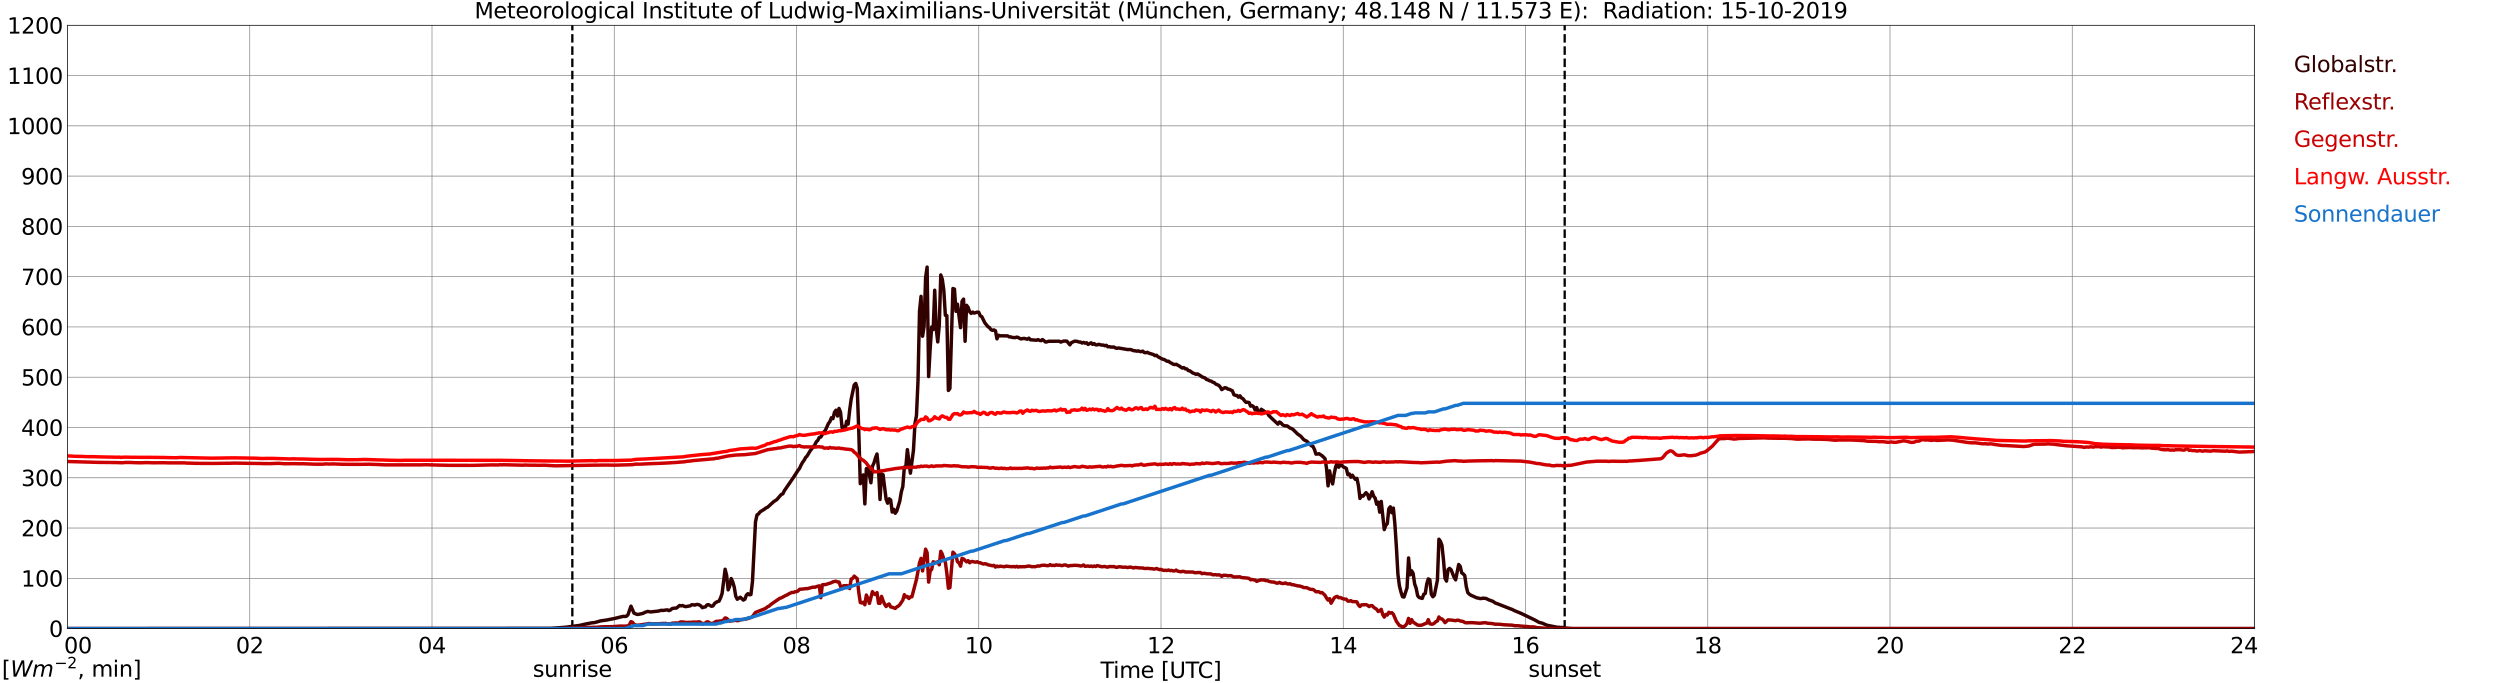 <?xml version="1.0" encoding="utf-8" standalone="no"?>
<!DOCTYPE svg PUBLIC "-//W3C//DTD SVG 1.1//EN"
  "http://www.w3.org/Graphics/SVG/1.1/DTD/svg11.dtd">
<svg xmlns:xlink="http://www.w3.org/1999/xlink" width="1085.4pt" height="296.64pt" viewBox="0 0 1085.4 296.64" xmlns="http://www.w3.org/2000/svg" version="1.1">
 <defs>
  <style type="text/css">*{stroke-linejoin: round; stroke-linecap: butt}</style>
 </defs>
 <g id="figure_1">
  <g id="patch_1">
   <path d="M 0 296.64 
L 1085.4 296.64 
L 1085.4 0 
L 0 0 
z
" style="fill: #ffffff"/>
  </g>
  <g id="axes_1">
   <g id="patch_2">
    <path d="M 29.306 272.909 
L 978.814 272.909 
L 978.814 10.976 
L 29.306 10.976 
z
" style="fill: #ffffff"/>
   </g>
   <g id="patch_3">
    <path d="M 978.814 272.909 
L 978.814 272.909 
L 978.814 10.976 
L 978.814 10.976 
z
" clip-path="url(#pcbd988c523)" style="fill: #d3d3d3; opacity: 0.25; stroke: #d3d3d3; stroke-linejoin: miter"/>
   </g>
   <g id="matplotlib.axis_1">
    <g id="xtick_1">
     <g id="line2d_1">
      <path d="M 29.306 272.909 
L 29.306 10.976 
" clip-path="url(#pcbd988c523)" style="fill: none; stroke: #808080; stroke-width: 0.3; stroke-linecap: square"/>
     </g>
     <g id="line2d_2"/>
     <g id="text_1">
      <!--    00 -->
      <g transform="translate(18.733 283.627) scale(0.095 -0.095)">
       <defs>
        <path id="DejaVuSans-20" transform="scale(0.016)"/>
        <path id="DejaVuSans-30" d="M 2034 4250 
Q 1547 4250 1301 3770 
Q 1056 3291 1056 2328 
Q 1056 1369 1301 889 
Q 1547 409 2034 409 
Q 2525 409 2770 889 
Q 3016 1369 3016 2328 
Q 3016 3291 2770 3770 
Q 2525 4250 2034 4250 
z
M 2034 4750 
Q 2819 4750 3233 4129 
Q 3647 3509 3647 2328 
Q 3647 1150 3233 529 
Q 2819 -91 2034 -91 
Q 1250 -91 836 529 
Q 422 1150 422 2328 
Q 422 3509 836 4129 
Q 1250 4750 2034 4750 
z
" transform="scale(0.016)"/>
       </defs>
       <use xlink:href="#DejaVuSans-20"/>
       <use xlink:href="#DejaVuSans-20" transform="translate(31.787 0)"/>
       <use xlink:href="#DejaVuSans-20" transform="translate(63.574 0)"/>
       <use xlink:href="#DejaVuSans-30" transform="translate(95.361 0)"/>
       <use xlink:href="#DejaVuSans-30" transform="translate(158.984 0)"/>
      </g>
     </g>
    </g>
    <g id="xtick_2">
     <g id="line2d_3">
      <path d="M 108.431 272.909 
L 108.431 10.976 
" clip-path="url(#pcbd988c523)" style="fill: none; stroke: #808080; stroke-width: 0.3; stroke-linecap: square"/>
     </g>
     <g id="line2d_4"/>
     <g id="text_2">
      <!-- 02 -->
      <g transform="translate(102.387 283.627) scale(0.095 -0.095)">
       <defs>
        <path id="DejaVuSans-32" d="M 1228 531 
L 3431 531 
L 3431 0 
L 469 0 
L 469 531 
Q 828 903 1448 1529 
Q 2069 2156 2228 2338 
Q 2531 2678 2651 2914 
Q 2772 3150 2772 3378 
Q 2772 3750 2511 3984 
Q 2250 4219 1831 4219 
Q 1534 4219 1204 4116 
Q 875 4013 500 3803 
L 500 4441 
Q 881 4594 1212 4672 
Q 1544 4750 1819 4750 
Q 2544 4750 2975 4387 
Q 3406 4025 3406 3419 
Q 3406 3131 3298 2873 
Q 3191 2616 2906 2266 
Q 2828 2175 2409 1742 
Q 1991 1309 1228 531 
z
" transform="scale(0.016)"/>
       </defs>
       <use xlink:href="#DejaVuSans-30"/>
       <use xlink:href="#DejaVuSans-32" transform="translate(63.623 0)"/>
      </g>
     </g>
    </g>
    <g id="xtick_3">
     <g id="line2d_5">
      <path d="M 187.557 272.909 
L 187.557 10.976 
" clip-path="url(#pcbd988c523)" style="fill: none; stroke: #808080; stroke-width: 0.3; stroke-linecap: square"/>
     </g>
     <g id="line2d_6"/>
     <g id="text_3">
      <!-- 04 -->
      <g transform="translate(181.513 283.627) scale(0.095 -0.095)">
       <defs>
        <path id="DejaVuSans-34" d="M 2419 4116 
L 825 1625 
L 2419 1625 
L 2419 4116 
z
M 2253 4666 
L 3047 4666 
L 3047 1625 
L 3713 1625 
L 3713 1100 
L 3047 1100 
L 3047 0 
L 2419 0 
L 2419 1100 
L 313 1100 
L 313 1709 
L 2253 4666 
z
" transform="scale(0.016)"/>
       </defs>
       <use xlink:href="#DejaVuSans-30"/>
       <use xlink:href="#DejaVuSans-34" transform="translate(63.623 0)"/>
      </g>
     </g>
    </g>
    <g id="xtick_4">
     <g id="line2d_7">
      <path d="M 266.683 272.909 
L 266.683 10.976 
" clip-path="url(#pcbd988c523)" style="fill: none; stroke: #808080; stroke-width: 0.3; stroke-linecap: square"/>
     </g>
     <g id="line2d_8"/>
     <g id="text_4">
      <!-- 06 -->
      <g transform="translate(260.638 283.627) scale(0.095 -0.095)">
       <defs>
        <path id="DejaVuSans-36" d="M 2113 2584 
Q 1688 2584 1439 2293 
Q 1191 2003 1191 1497 
Q 1191 994 1439 701 
Q 1688 409 2113 409 
Q 2538 409 2786 701 
Q 3034 994 3034 1497 
Q 3034 2003 2786 2293 
Q 2538 2584 2113 2584 
z
M 3366 4563 
L 3366 3988 
Q 3128 4100 2886 4159 
Q 2644 4219 2406 4219 
Q 1781 4219 1451 3797 
Q 1122 3375 1075 2522 
Q 1259 2794 1537 2939 
Q 1816 3084 2150 3084 
Q 2853 3084 3261 2657 
Q 3669 2231 3669 1497 
Q 3669 778 3244 343 
Q 2819 -91 2113 -91 
Q 1303 -91 875 529 
Q 447 1150 447 2328 
Q 447 3434 972 4092 
Q 1497 4750 2381 4750 
Q 2619 4750 2861 4703 
Q 3103 4656 3366 4563 
z
" transform="scale(0.016)"/>
       </defs>
       <use xlink:href="#DejaVuSans-30"/>
       <use xlink:href="#DejaVuSans-36" transform="translate(63.623 0)"/>
      </g>
     </g>
    </g>
    <g id="xtick_5">
     <g id="line2d_9">
      <path d="M 345.808 272.909 
L 345.808 10.976 
" clip-path="url(#pcbd988c523)" style="fill: none; stroke: #808080; stroke-width: 0.3; stroke-linecap: square"/>
     </g>
     <g id="line2d_10"/>
     <g id="text_5">
      <!-- 08 -->
      <g transform="translate(339.764 283.627) scale(0.095 -0.095)">
       <defs>
        <path id="DejaVuSans-38" d="M 2034 2216 
Q 1584 2216 1326 1975 
Q 1069 1734 1069 1313 
Q 1069 891 1326 650 
Q 1584 409 2034 409 
Q 2484 409 2743 651 
Q 3003 894 3003 1313 
Q 3003 1734 2745 1975 
Q 2488 2216 2034 2216 
z
M 1403 2484 
Q 997 2584 770 2862 
Q 544 3141 544 3541 
Q 544 4100 942 4425 
Q 1341 4750 2034 4750 
Q 2731 4750 3128 4425 
Q 3525 4100 3525 3541 
Q 3525 3141 3298 2862 
Q 3072 2584 2669 2484 
Q 3125 2378 3379 2068 
Q 3634 1759 3634 1313 
Q 3634 634 3220 271 
Q 2806 -91 2034 -91 
Q 1263 -91 848 271 
Q 434 634 434 1313 
Q 434 1759 690 2068 
Q 947 2378 1403 2484 
z
M 1172 3481 
Q 1172 3119 1398 2916 
Q 1625 2713 2034 2713 
Q 2441 2713 2670 2916 
Q 2900 3119 2900 3481 
Q 2900 3844 2670 4047 
Q 2441 4250 2034 4250 
Q 1625 4250 1398 4047 
Q 1172 3844 1172 3481 
z
" transform="scale(0.016)"/>
       </defs>
       <use xlink:href="#DejaVuSans-30"/>
       <use xlink:href="#DejaVuSans-38" transform="translate(63.623 0)"/>
      </g>
     </g>
    </g>
    <g id="xtick_6">
     <g id="line2d_11">
      <path d="M 424.934 272.909 
L 424.934 10.976 
" clip-path="url(#pcbd988c523)" style="fill: none; stroke: #808080; stroke-width: 0.3; stroke-linecap: square"/>
     </g>
     <g id="line2d_12"/>
     <g id="text_6">
      <!-- 10 -->
      <g transform="translate(418.89 283.627) scale(0.095 -0.095)">
       <defs>
        <path id="DejaVuSans-31" d="M 794 531 
L 1825 531 
L 1825 4091 
L 703 3866 
L 703 4441 
L 1819 4666 
L 2450 4666 
L 2450 531 
L 3481 531 
L 3481 0 
L 794 0 
L 794 531 
z
" transform="scale(0.016)"/>
       </defs>
       <use xlink:href="#DejaVuSans-31"/>
       <use xlink:href="#DejaVuSans-30" transform="translate(63.623 0)"/>
      </g>
     </g>
    </g>
    <g id="xtick_7">
     <g id="line2d_13">
      <path d="M 504.06 272.909 
L 504.06 10.976 
" clip-path="url(#pcbd988c523)" style="fill: none; stroke: #808080; stroke-width: 0.3; stroke-linecap: square"/>
     </g>
     <g id="line2d_14"/>
     <g id="text_7">
      <!-- 12 -->
      <g transform="translate(498.015 283.627) scale(0.095 -0.095)">
       <use xlink:href="#DejaVuSans-31"/>
       <use xlink:href="#DejaVuSans-32" transform="translate(63.623 0)"/>
      </g>
     </g>
    </g>
    <g id="xtick_8">
     <g id="line2d_15">
      <path d="M 583.185 272.909 
L 583.185 10.976 
" clip-path="url(#pcbd988c523)" style="fill: none; stroke: #808080; stroke-width: 0.3; stroke-linecap: square"/>
     </g>
     <g id="line2d_16"/>
     <g id="text_8">
      <!-- 14 -->
      <g transform="translate(577.141 283.627) scale(0.095 -0.095)">
       <use xlink:href="#DejaVuSans-31"/>
       <use xlink:href="#DejaVuSans-34" transform="translate(63.623 0)"/>
      </g>
     </g>
    </g>
    <g id="xtick_9">
     <g id="line2d_17">
      <path d="M 662.311 272.909 
L 662.311 10.976 
" clip-path="url(#pcbd988c523)" style="fill: none; stroke: #808080; stroke-width: 0.3; stroke-linecap: square"/>
     </g>
     <g id="line2d_18"/>
     <g id="text_9">
      <!-- 16 -->
      <g transform="translate(656.267 283.627) scale(0.095 -0.095)">
       <use xlink:href="#DejaVuSans-31"/>
       <use xlink:href="#DejaVuSans-36" transform="translate(63.623 0)"/>
      </g>
     </g>
    </g>
    <g id="xtick_10">
     <g id="line2d_19">
      <path d="M 741.437 272.909 
L 741.437 10.976 
" clip-path="url(#pcbd988c523)" style="fill: none; stroke: #808080; stroke-width: 0.3; stroke-linecap: square"/>
     </g>
     <g id="line2d_20"/>
     <g id="text_10">
      <!-- 18 -->
      <g transform="translate(735.392 283.627) scale(0.095 -0.095)">
       <use xlink:href="#DejaVuSans-31"/>
       <use xlink:href="#DejaVuSans-38" transform="translate(63.623 0)"/>
      </g>
     </g>
    </g>
    <g id="xtick_11">
     <g id="line2d_21">
      <path d="M 820.562 272.909 
L 820.562 10.976 
" clip-path="url(#pcbd988c523)" style="fill: none; stroke: #808080; stroke-width: 0.3; stroke-linecap: square"/>
     </g>
     <g id="line2d_22"/>
     <g id="text_11">
      <!-- 20 -->
      <g transform="translate(814.518 283.627) scale(0.095 -0.095)">
       <use xlink:href="#DejaVuSans-32"/>
       <use xlink:href="#DejaVuSans-30" transform="translate(63.623 0)"/>
      </g>
     </g>
    </g>
    <g id="xtick_12">
     <g id="line2d_23">
      <path d="M 899.688 272.909 
L 899.688 10.976 
" clip-path="url(#pcbd988c523)" style="fill: none; stroke: #808080; stroke-width: 0.3; stroke-linecap: square"/>
     </g>
     <g id="line2d_24"/>
     <g id="text_12">
      <!-- 22 -->
      <g transform="translate(893.644 283.627) scale(0.095 -0.095)">
       <use xlink:href="#DejaVuSans-32"/>
       <use xlink:href="#DejaVuSans-32" transform="translate(63.623 0)"/>
      </g>
     </g>
    </g>
    <g id="xtick_13">
     <g id="line2d_25">
      <path d="M 978.814 272.909 
L 978.814 10.976 
" clip-path="url(#pcbd988c523)" style="fill: none; stroke: #808080; stroke-width: 0.3; stroke-linecap: square"/>
     </g>
     <g id="line2d_26"/>
     <g id="text_13">
      <!-- 24    -->
      <g transform="translate(968.241 283.627) scale(0.095 -0.095)">
       <use xlink:href="#DejaVuSans-32"/>
       <use xlink:href="#DejaVuSans-34" transform="translate(63.623 0)"/>
       <use xlink:href="#DejaVuSans-20" transform="translate(127.246 0)"/>
       <use xlink:href="#DejaVuSans-20" transform="translate(159.033 0)"/>
       <use xlink:href="#DejaVuSans-20" transform="translate(190.82 0)"/>
      </g>
     </g>
    </g>
    <g id="text_14">
     <!-- Time [UTC] -->
     <g transform="translate(477.806 294.322) scale(0.095 -0.095)">
      <defs>
       <path id="DejaVuSans-54" d="M -19 4666 
L 3928 4666 
L 3928 4134 
L 2272 4134 
L 2272 0 
L 1638 0 
L 1638 4134 
L -19 4134 
L -19 4666 
z
" transform="scale(0.016)"/>
       <path id="DejaVuSans-69" d="M 603 3500 
L 1178 3500 
L 1178 0 
L 603 0 
L 603 3500 
z
M 603 4863 
L 1178 4863 
L 1178 4134 
L 603 4134 
L 603 4863 
z
" transform="scale(0.016)"/>
       <path id="DejaVuSans-6d" d="M 3328 2828 
Q 3544 3216 3844 3400 
Q 4144 3584 4550 3584 
Q 5097 3584 5394 3201 
Q 5691 2819 5691 2113 
L 5691 0 
L 5113 0 
L 5113 2094 
Q 5113 2597 4934 2840 
Q 4756 3084 4391 3084 
Q 3944 3084 3684 2787 
Q 3425 2491 3425 1978 
L 3425 0 
L 2847 0 
L 2847 2094 
Q 2847 2600 2669 2842 
Q 2491 3084 2119 3084 
Q 1678 3084 1418 2786 
Q 1159 2488 1159 1978 
L 1159 0 
L 581 0 
L 581 3500 
L 1159 3500 
L 1159 2956 
Q 1356 3278 1631 3431 
Q 1906 3584 2284 3584 
Q 2666 3584 2933 3390 
Q 3200 3197 3328 2828 
z
" transform="scale(0.016)"/>
       <path id="DejaVuSans-65" d="M 3597 1894 
L 3597 1613 
L 953 1613 
Q 991 1019 1311 708 
Q 1631 397 2203 397 
Q 2534 397 2845 478 
Q 3156 559 3463 722 
L 3463 178 
Q 3153 47 2828 -22 
Q 2503 -91 2169 -91 
Q 1331 -91 842 396 
Q 353 884 353 1716 
Q 353 2575 817 3079 
Q 1281 3584 2069 3584 
Q 2775 3584 3186 3129 
Q 3597 2675 3597 1894 
z
M 3022 2063 
Q 3016 2534 2758 2815 
Q 2500 3097 2075 3097 
Q 1594 3097 1305 2825 
Q 1016 2553 972 2059 
L 3022 2063 
z
" transform="scale(0.016)"/>
       <path id="DejaVuSans-5b" d="M 550 4863 
L 1875 4863 
L 1875 4416 
L 1125 4416 
L 1125 -397 
L 1875 -397 
L 1875 -844 
L 550 -844 
L 550 4863 
z
" transform="scale(0.016)"/>
       <path id="DejaVuSans-55" d="M 556 4666 
L 1191 4666 
L 1191 1831 
Q 1191 1081 1462 751 
Q 1734 422 2344 422 
Q 2950 422 3222 751 
Q 3494 1081 3494 1831 
L 3494 4666 
L 4128 4666 
L 4128 1753 
Q 4128 841 3676 375 
Q 3225 -91 2344 -91 
Q 1459 -91 1007 375 
Q 556 841 556 1753 
L 556 4666 
z
" transform="scale(0.016)"/>
       <path id="DejaVuSans-43" d="M 4122 4306 
L 4122 3641 
Q 3803 3938 3442 4084 
Q 3081 4231 2675 4231 
Q 1875 4231 1450 3742 
Q 1025 3253 1025 2328 
Q 1025 1406 1450 917 
Q 1875 428 2675 428 
Q 3081 428 3442 575 
Q 3803 722 4122 1019 
L 4122 359 
Q 3791 134 3420 21 
Q 3050 -91 2638 -91 
Q 1578 -91 968 557 
Q 359 1206 359 2328 
Q 359 3453 968 4101 
Q 1578 4750 2638 4750 
Q 3056 4750 3426 4639 
Q 3797 4528 4122 4306 
z
" transform="scale(0.016)"/>
       <path id="DejaVuSans-5d" d="M 1947 4863 
L 1947 -844 
L 622 -844 
L 622 -397 
L 1369 -397 
L 1369 4416 
L 622 4416 
L 622 4863 
L 1947 4863 
z
" transform="scale(0.016)"/>
      </defs>
      <use xlink:href="#DejaVuSans-54"/>
      <use xlink:href="#DejaVuSans-69" transform="translate(57.959 0)"/>
      <use xlink:href="#DejaVuSans-6d" transform="translate(85.742 0)"/>
      <use xlink:href="#DejaVuSans-65" transform="translate(183.154 0)"/>
      <use xlink:href="#DejaVuSans-20" transform="translate(244.678 0)"/>
      <use xlink:href="#DejaVuSans-5b" transform="translate(276.465 0)"/>
      <use xlink:href="#DejaVuSans-55" transform="translate(315.479 0)"/>
      <use xlink:href="#DejaVuSans-54" transform="translate(388.672 0)"/>
      <use xlink:href="#DejaVuSans-43" transform="translate(443.881 0)"/>
      <use xlink:href="#DejaVuSans-5d" transform="translate(513.705 0)"/>
     </g>
    </g>
   </g>
   <g id="matplotlib.axis_2">
    <g id="ytick_1">
     <g id="line2d_27">
      <path d="M 29.306 272.909 
L 978.814 272.909 
" clip-path="url(#pcbd988c523)" style="fill: none; stroke: #808080; stroke-width: 0.3; stroke-linecap: square"/>
     </g>
     <g id="line2d_28"/>
     <g id="text_15">
      <!-- 0 -->
      <g transform="translate(21.261 276.518) scale(0.095 -0.095)">
       <use xlink:href="#DejaVuSans-30"/>
      </g>
     </g>
    </g>
    <g id="ytick_2">
     <g id="line2d_29">
      <path d="M 29.306 251.081 
L 978.814 251.081 
" clip-path="url(#pcbd988c523)" style="fill: none; stroke: #808080; stroke-width: 0.3; stroke-linecap: square"/>
     </g>
     <g id="line2d_30"/>
     <g id="text_16">
      <!-- 100 -->
      <g transform="translate(9.173 254.69) scale(0.095 -0.095)">
       <use xlink:href="#DejaVuSans-31"/>
       <use xlink:href="#DejaVuSans-30" transform="translate(63.623 0)"/>
       <use xlink:href="#DejaVuSans-30" transform="translate(127.246 0)"/>
      </g>
     </g>
    </g>
    <g id="ytick_3">
     <g id="line2d_31">
      <path d="M 29.306 229.253 
L 978.814 229.253 
" clip-path="url(#pcbd988c523)" style="fill: none; stroke: #808080; stroke-width: 0.3; stroke-linecap: square"/>
     </g>
     <g id="line2d_32"/>
     <g id="text_17">
      <!-- 200 -->
      <g transform="translate(9.173 232.863) scale(0.095 -0.095)">
       <use xlink:href="#DejaVuSans-32"/>
       <use xlink:href="#DejaVuSans-30" transform="translate(63.623 0)"/>
       <use xlink:href="#DejaVuSans-30" transform="translate(127.246 0)"/>
      </g>
     </g>
    </g>
    <g id="ytick_4">
     <g id="line2d_33">
      <path d="M 29.306 207.426 
L 978.814 207.426 
" clip-path="url(#pcbd988c523)" style="fill: none; stroke: #808080; stroke-width: 0.3; stroke-linecap: square"/>
     </g>
     <g id="line2d_34"/>
     <g id="text_18">
      <!-- 300 -->
      <g transform="translate(9.173 211.035) scale(0.095 -0.095)">
       <defs>
        <path id="DejaVuSans-33" d="M 2597 2516 
Q 3050 2419 3304 2112 
Q 3559 1806 3559 1356 
Q 3559 666 3084 287 
Q 2609 -91 1734 -91 
Q 1441 -91 1130 -33 
Q 819 25 488 141 
L 488 750 
Q 750 597 1062 519 
Q 1375 441 1716 441 
Q 2309 441 2620 675 
Q 2931 909 2931 1356 
Q 2931 1769 2642 2001 
Q 2353 2234 1838 2234 
L 1294 2234 
L 1294 2753 
L 1863 2753 
Q 2328 2753 2575 2939 
Q 2822 3125 2822 3475 
Q 2822 3834 2567 4026 
Q 2313 4219 1838 4219 
Q 1578 4219 1281 4162 
Q 984 4106 628 3988 
L 628 4550 
Q 988 4650 1302 4700 
Q 1616 4750 1894 4750 
Q 2613 4750 3031 4423 
Q 3450 4097 3450 3541 
Q 3450 3153 3228 2886 
Q 3006 2619 2597 2516 
z
" transform="scale(0.016)"/>
       </defs>
       <use xlink:href="#DejaVuSans-33"/>
       <use xlink:href="#DejaVuSans-30" transform="translate(63.623 0)"/>
       <use xlink:href="#DejaVuSans-30" transform="translate(127.246 0)"/>
      </g>
     </g>
    </g>
    <g id="ytick_5">
     <g id="line2d_35">
      <path d="M 29.306 185.598 
L 978.814 185.598 
" clip-path="url(#pcbd988c523)" style="fill: none; stroke: #808080; stroke-width: 0.3; stroke-linecap: square"/>
     </g>
     <g id="line2d_36"/>
     <g id="text_19">
      <!-- 400 -->
      <g transform="translate(9.173 189.207) scale(0.095 -0.095)">
       <use xlink:href="#DejaVuSans-34"/>
       <use xlink:href="#DejaVuSans-30" transform="translate(63.623 0)"/>
       <use xlink:href="#DejaVuSans-30" transform="translate(127.246 0)"/>
      </g>
     </g>
    </g>
    <g id="ytick_6">
     <g id="line2d_37">
      <path d="M 29.306 163.77 
L 978.814 163.77 
" clip-path="url(#pcbd988c523)" style="fill: none; stroke: #808080; stroke-width: 0.3; stroke-linecap: square"/>
     </g>
     <g id="line2d_38"/>
     <g id="text_20">
      <!-- 500 -->
      <g transform="translate(9.173 167.379) scale(0.095 -0.095)">
       <defs>
        <path id="DejaVuSans-35" d="M 691 4666 
L 3169 4666 
L 3169 4134 
L 1269 4134 
L 1269 2991 
Q 1406 3038 1543 3061 
Q 1681 3084 1819 3084 
Q 2600 3084 3056 2656 
Q 3513 2228 3513 1497 
Q 3513 744 3044 326 
Q 2575 -91 1722 -91 
Q 1428 -91 1123 -41 
Q 819 9 494 109 
L 494 744 
Q 775 591 1075 516 
Q 1375 441 1709 441 
Q 2250 441 2565 725 
Q 2881 1009 2881 1497 
Q 2881 1984 2565 2268 
Q 2250 2553 1709 2553 
Q 1456 2553 1204 2497 
Q 953 2441 691 2322 
L 691 4666 
z
" transform="scale(0.016)"/>
       </defs>
       <use xlink:href="#DejaVuSans-35"/>
       <use xlink:href="#DejaVuSans-30" transform="translate(63.623 0)"/>
       <use xlink:href="#DejaVuSans-30" transform="translate(127.246 0)"/>
      </g>
     </g>
    </g>
    <g id="ytick_7">
     <g id="line2d_39">
      <path d="M 29.306 141.942 
L 978.814 141.942 
" clip-path="url(#pcbd988c523)" style="fill: none; stroke: #808080; stroke-width: 0.3; stroke-linecap: square"/>
     </g>
     <g id="line2d_40"/>
     <g id="text_21">
      <!-- 600 -->
      <g transform="translate(9.173 145.551) scale(0.095 -0.095)">
       <use xlink:href="#DejaVuSans-36"/>
       <use xlink:href="#DejaVuSans-30" transform="translate(63.623 0)"/>
       <use xlink:href="#DejaVuSans-30" transform="translate(127.246 0)"/>
      </g>
     </g>
    </g>
    <g id="ytick_8">
     <g id="line2d_41">
      <path d="M 29.306 120.114 
L 978.814 120.114 
" clip-path="url(#pcbd988c523)" style="fill: none; stroke: #808080; stroke-width: 0.3; stroke-linecap: square"/>
     </g>
     <g id="line2d_42"/>
     <g id="text_22">
      <!-- 700 -->
      <g transform="translate(9.173 123.724) scale(0.095 -0.095)">
       <defs>
        <path id="DejaVuSans-37" d="M 525 4666 
L 3525 4666 
L 3525 4397 
L 1831 0 
L 1172 0 
L 2766 4134 
L 525 4134 
L 525 4666 
z
" transform="scale(0.016)"/>
       </defs>
       <use xlink:href="#DejaVuSans-37"/>
       <use xlink:href="#DejaVuSans-30" transform="translate(63.623 0)"/>
       <use xlink:href="#DejaVuSans-30" transform="translate(127.246 0)"/>
      </g>
     </g>
    </g>
    <g id="ytick_9">
     <g id="line2d_43">
      <path d="M 29.306 98.287 
L 978.814 98.287 
" clip-path="url(#pcbd988c523)" style="fill: none; stroke: #808080; stroke-width: 0.3; stroke-linecap: square"/>
     </g>
     <g id="line2d_44"/>
     <g id="text_23">
      <!-- 800 -->
      <g transform="translate(9.173 101.896) scale(0.095 -0.095)">
       <use xlink:href="#DejaVuSans-38"/>
       <use xlink:href="#DejaVuSans-30" transform="translate(63.623 0)"/>
       <use xlink:href="#DejaVuSans-30" transform="translate(127.246 0)"/>
      </g>
     </g>
    </g>
    <g id="ytick_10">
     <g id="line2d_45">
      <path d="M 29.306 76.459 
L 978.814 76.459 
" clip-path="url(#pcbd988c523)" style="fill: none; stroke: #808080; stroke-width: 0.3; stroke-linecap: square"/>
     </g>
     <g id="line2d_46"/>
     <g id="text_24">
      <!-- 900 -->
      <g transform="translate(9.173 80.068) scale(0.095 -0.095)">
       <defs>
        <path id="DejaVuSans-39" d="M 703 97 
L 703 672 
Q 941 559 1184 500 
Q 1428 441 1663 441 
Q 2288 441 2617 861 
Q 2947 1281 2994 2138 
Q 2813 1869 2534 1725 
Q 2256 1581 1919 1581 
Q 1219 1581 811 2004 
Q 403 2428 403 3163 
Q 403 3881 828 4315 
Q 1253 4750 1959 4750 
Q 2769 4750 3195 4129 
Q 3622 3509 3622 2328 
Q 3622 1225 3098 567 
Q 2575 -91 1691 -91 
Q 1453 -91 1209 -44 
Q 966 3 703 97 
z
M 1959 2075 
Q 2384 2075 2632 2365 
Q 2881 2656 2881 3163 
Q 2881 3666 2632 3958 
Q 2384 4250 1959 4250 
Q 1534 4250 1286 3958 
Q 1038 3666 1038 3163 
Q 1038 2656 1286 2365 
Q 1534 2075 1959 2075 
z
" transform="scale(0.016)"/>
       </defs>
       <use xlink:href="#DejaVuSans-39"/>
       <use xlink:href="#DejaVuSans-30" transform="translate(63.623 0)"/>
       <use xlink:href="#DejaVuSans-30" transform="translate(127.246 0)"/>
      </g>
     </g>
    </g>
    <g id="ytick_11">
     <g id="line2d_47">
      <path d="M 29.306 54.631 
L 978.814 54.631 
" clip-path="url(#pcbd988c523)" style="fill: none; stroke: #808080; stroke-width: 0.3; stroke-linecap: square"/>
     </g>
     <g id="line2d_48"/>
     <g id="text_25">
      <!-- 1000 -->
      <g transform="translate(3.128 58.24) scale(0.095 -0.095)">
       <use xlink:href="#DejaVuSans-31"/>
       <use xlink:href="#DejaVuSans-30" transform="translate(63.623 0)"/>
       <use xlink:href="#DejaVuSans-30" transform="translate(127.246 0)"/>
       <use xlink:href="#DejaVuSans-30" transform="translate(190.869 0)"/>
      </g>
     </g>
    </g>
    <g id="ytick_12">
     <g id="line2d_49">
      <path d="M 29.306 32.803 
L 978.814 32.803 
" clip-path="url(#pcbd988c523)" style="fill: none; stroke: #808080; stroke-width: 0.3; stroke-linecap: square"/>
     </g>
     <g id="line2d_50"/>
     <g id="text_26">
      <!-- 1100 -->
      <g transform="translate(3.128 36.413) scale(0.095 -0.095)">
       <use xlink:href="#DejaVuSans-31"/>
       <use xlink:href="#DejaVuSans-31" transform="translate(63.623 0)"/>
       <use xlink:href="#DejaVuSans-30" transform="translate(127.246 0)"/>
       <use xlink:href="#DejaVuSans-30" transform="translate(190.869 0)"/>
      </g>
     </g>
    </g>
    <g id="ytick_13">
     <g id="line2d_51">
      <path d="M 29.306 10.976 
L 978.814 10.976 
" clip-path="url(#pcbd988c523)" style="fill: none; stroke: #808080; stroke-width: 0.3; stroke-linecap: square"/>
     </g>
     <g id="line2d_52"/>
     <g id="text_27">
      <!-- 1200 -->
      <g transform="translate(3.128 14.585) scale(0.095 -0.095)">
       <use xlink:href="#DejaVuSans-31"/>
       <use xlink:href="#DejaVuSans-32" transform="translate(63.623 0)"/>
       <use xlink:href="#DejaVuSans-30" transform="translate(127.246 0)"/>
       <use xlink:href="#DejaVuSans-30" transform="translate(190.869 0)"/>
      </g>
     </g>
    </g>
   </g>
   <g id="line2d_53">
    <path d="M 248.484 272.909 
L 248.484 10.976 
" clip-path="url(#pcbd988c523)" style="fill: none; stroke-dasharray: 3.7,1.6; stroke-dashoffset: 0; stroke: #000000"/>
   </g>
   <g id="line2d_54">
    <path d="M 679.323 272.909 
L 679.323 10.976 
" clip-path="url(#pcbd988c523)" style="fill: none; stroke-dasharray: 3.7,1.6; stroke-dashoffset: 0; stroke: #000000"/>
   </g>
   <g id="line2d_55">
    <path d="M 29.306 272.909 
L 238.989 272.83 
L 245.583 272.313 
L 248.88 271.879 
L 251.517 271.549 
L 254.155 270.949 
L 256.792 270.431 
L 258.111 270.307 
L 259.43 269.956 
L 260.748 269.563 
L 263.386 269.192 
L 264.705 268.923 
L 266.683 268.55 
L 269.32 267.888 
L 270.639 267.6 
L 271.298 267.642 
L 271.958 267.559 
L 272.617 266.959 
L 273.936 263.176 
L 275.255 266.214 
L 276.573 266.753 
L 277.233 266.732 
L 279.211 266.297 
L 279.87 265.904 
L 281.189 265.45 
L 282.508 265.677 
L 285.805 265.306 
L 287.124 264.974 
L 287.783 265.038 
L 289.761 264.769 
L 290.42 265.099 
L 291.08 264.85 
L 291.739 264.252 
L 292.399 264.086 
L 293.717 263.983 
L 295.036 262.888 
L 295.696 263.054 
L 296.355 262.888 
L 297.014 263.217 
L 297.674 263.383 
L 299.652 263.032 
L 300.311 262.556 
L 300.971 262.578 
L 301.63 262.722 
L 302.289 262.473 
L 302.949 262.431 
L 303.608 262.639 
L 304.267 263.054 
L 304.927 263.837 
L 305.586 263.591 
L 306.246 263.508 
L 306.905 262.661 
L 307.564 262.514 
L 308.883 263.217 
L 309.543 263.073 
L 310.202 262.041 
L 310.861 261.523 
L 311.521 261.192 
L 312.18 260.986 
L 312.839 259.581 
L 313.499 257.677 
L 314.818 247.156 
L 315.477 249.824 
L 316.136 256.086 
L 316.796 254.475 
L 317.455 251.188 
L 318.114 252.635 
L 318.774 254.868 
L 319.433 258.856 
L 320.093 260.179 
L 321.411 259.29 
L 322.73 260.53 
L 323.39 260.159 
L 324.049 258.38 
L 324.708 257.76 
L 325.368 258.236 
L 326.027 258.112 
L 326.686 252.552 
L 328.005 226.571 
L 328.665 223.552 
L 329.324 223.117 
L 329.983 222.249 
L 331.961 221.009 
L 332.621 220.492 
L 333.28 220.203 
L 335.918 217.785 
L 337.236 216.938 
L 339.215 214.664 
L 339.874 214.395 
L 340.533 213.051 
L 344.49 207.284 
L 346.468 204.204 
L 347.127 203.357 
L 347.787 201.91 
L 348.446 200.731 
L 349.105 199.843 
L 349.765 198.622 
L 350.424 197.941 
L 351.743 195.73 
L 353.721 193.187 
L 354.38 191.865 
L 355.04 191.203 
L 355.699 189.941 
L 356.359 189.734 
L 357.677 187.545 
L 358.337 186.862 
L 359.655 183.886 
L 360.315 183.018 
L 360.974 181.363 
L 361.634 181.756 
L 362.293 178.986 
L 362.952 178.098 
L 363.612 180.619 
L 364.271 177.334 
L 364.93 179.008 
L 365.59 185.683 
L 366.249 185.126 
L 366.909 186.449 
L 367.568 182.893 
L 368.227 184.133 
L 368.887 178.037 
L 369.546 173.324 
L 370.865 167.123 
L 371.524 166.481 
L 372.184 168.609 
L 372.843 187.193 
L 373.502 209.992 
L 374.162 208.855 
L 374.821 206.188 
L 375.481 218.776 
L 376.14 203.44 
L 376.799 203.481 
L 377.459 206.21 
L 378.118 209.6 
L 378.777 202.427 
L 379.437 201.021 
L 380.096 198.769 
L 380.756 197.114 
L 381.415 203.689 
L 382.074 216.855 
L 382.734 205.756 
L 383.393 206.146 
L 384.712 216.731 
L 385.371 218.466 
L 386.031 216.565 
L 386.69 217.082 
L 387.349 222.312 
L 388.009 221.114 
L 388.668 222.827 
L 389.328 221.897 
L 390.646 217.578 
L 391.306 213.629 
L 391.965 211.252 
L 392.624 202.778 
L 393.284 202.695 
L 393.943 195.213 
L 395.262 205.424 
L 396.581 195.523 
L 397.24 183.886 
L 397.899 180.372 
L 398.559 165.261 
L 399.218 135.042 
L 399.878 128.675 
L 400.537 145.976 
L 401.196 141.717 
L 401.856 120.531 
L 402.515 115.963 
L 403.175 163.484 
L 403.834 151.455 
L 404.493 141.947 
L 405.153 143.082 
L 405.812 126.008 
L 406.471 142.752 
L 407.131 148.436 
L 407.79 141.285 
L 408.45 119.375 
L 409.109 121.254 
L 409.768 126.049 
L 410.428 136.861 
L 411.087 137.027 
L 411.746 169.519 
L 412.406 168.673 
L 413.725 125.266 
L 414.384 125.512 
L 415.043 135.165 
L 415.703 132.087 
L 417.022 142.257 
L 417.681 130.804 
L 418.34 129.874 
L 419 148.168 
L 419.659 132.561 
L 420.318 133.471 
L 420.978 135.331 
L 421.637 136.055 
L 422.297 135.497 
L 422.956 135.931 
L 424.275 135.516 
L 424.934 135.599 
L 425.593 137.11 
L 426.253 137.481 
L 427.572 140.148 
L 428.89 141.8 
L 429.55 142.215 
L 430.209 143.082 
L 430.869 143.413 
L 431.528 143.248 
L 432.187 143.621 
L 432.847 147.113 
L 433.506 145.563 
L 434.165 145.79 
L 437.462 145.832 
L 438.122 146.244 
L 438.781 146.266 
L 439.44 146.493 
L 440.759 146.596 
L 441.419 146.349 
L 442.078 146.535 
L 442.737 146.947 
L 443.397 147.174 
L 444.056 146.969 
L 444.716 146.928 
L 446.034 147.279 
L 446.694 146.823 
L 447.353 147.506 
L 449.991 147.714 
L 450.65 147.465 
L 451.309 147.775 
L 451.969 147.899 
L 452.628 147.423 
L 453.947 148.497 
L 454.606 148.395 
L 455.266 148.168 
L 459.881 148.146 
L 460.541 148.519 
L 461.859 148.065 
L 463.178 148.106 
L 464.497 149.717 
L 465.156 148.768 
L 466.475 148.146 
L 467.134 148.126 
L 467.794 148.25 
L 468.453 148.497 
L 469.113 148.519 
L 469.772 148.931 
L 470.431 148.663 
L 471.091 148.995 
L 471.75 148.807 
L 472.409 149.532 
L 473.728 148.829 
L 474.388 149.51 
L 475.047 149.18 
L 475.706 149.717 
L 476.366 149.739 
L 477.025 149.471 
L 478.344 149.842 
L 479.003 149.8 
L 479.663 150.11 
L 480.322 149.925 
L 480.981 150.564 
L 481.641 150.503 
L 482.3 150.689 
L 483.619 150.669 
L 484.278 151.062 
L 484.938 151.226 
L 485.597 151.082 
L 489.553 151.765 
L 490.872 151.743 
L 492.191 152.26 
L 492.85 152.302 
L 493.51 152.468 
L 494.169 152.343 
L 494.828 152.59 
L 495.488 152.673 
L 496.147 152.446 
L 496.807 153.066 
L 497.466 153.129 
L 498.125 152.963 
L 498.785 153.315 
L 500.763 153.934 
L 501.422 154.41 
L 502.082 154.244 
L 502.741 154.864 
L 504.719 155.94 
L 505.379 156.043 
L 506.697 156.848 
L 507.357 156.829 
L 508.016 157.407 
L 508.675 157.695 
L 509.335 158.13 
L 509.994 158.276 
L 510.654 158.152 
L 511.972 158.896 
L 513.291 159.784 
L 513.95 159.599 
L 514.61 160.136 
L 515.269 160.177 
L 515.929 160.9 
L 516.588 161.004 
L 517.907 161.976 
L 518.566 162.161 
L 519.226 162.532 
L 519.885 162.327 
L 521.204 163.113 
L 521.863 163.628 
L 523.182 164.104 
L 523.841 164.765 
L 524.501 164.951 
L 525.16 165.324 
L 525.819 165.468 
L 526.479 165.903 
L 527.138 166.11 
L 527.797 166.73 
L 529.116 167.286 
L 529.776 168.011 
L 530.435 169.148 
L 531.754 168.321 
L 532.413 168.446 
L 533.073 168.921 
L 533.732 169.024 
L 535.051 169.685 
L 535.71 171.36 
L 536.369 171.65 
L 537.029 171.711 
L 537.688 172.433 
L 538.348 171.855 
L 539.007 172.765 
L 539.666 173.117 
L 540.326 174.005 
L 540.985 174.688 
L 541.644 174.625 
L 542.304 174.769 
L 542.963 176.321 
L 543.623 176.133 
L 544.282 176.609 
L 544.941 177.995 
L 545.601 176.941 
L 546.26 178.986 
L 546.919 179.193 
L 547.579 177.685 
L 548.898 178.552 
L 549.557 179.132 
L 550.216 179.213 
L 550.876 180.392 
L 552.195 181.673 
L 554.832 184.133 
L 555.491 183.225 
L 556.151 183.616 
L 556.81 184.382 
L 557.47 184.775 
L 558.129 184.899 
L 558.788 184.877 
L 560.107 185.849 
L 560.766 186.056 
L 561.426 186.51 
L 563.404 188.453 
L 564.723 189.363 
L 566.042 190.893 
L 567.36 191.574 
L 568.679 192.919 
L 569.338 193.539 
L 569.998 193.766 
L 570.657 195.069 
L 571.317 197.156 
L 571.976 197.136 
L 572.635 196.99 
L 573.954 197.817 
L 575.273 199.12 
L 575.932 203.418 
L 576.592 210.942 
L 577.251 204.431 
L 577.91 208.152 
L 578.57 210.095 
L 579.229 205.9 
L 579.889 202.715 
L 580.548 200.999 
L 581.207 202.84 
L 581.867 202.012 
L 582.526 201.993 
L 583.185 202.676 
L 584.504 203.337 
L 585.164 206.085 
L 585.823 205.775 
L 586.482 207.181 
L 587.142 206.312 
L 587.801 207.325 
L 588.46 208.133 
L 589.12 207.698 
L 589.779 210.839 
L 590.439 216.399 
L 591.098 215.159 
L 591.757 215.428 
L 593.076 213.9 
L 593.736 214.602 
L 594.395 216.628 
L 595.054 215.345 
L 595.714 213.485 
L 596.373 215.428 
L 597.032 216.255 
L 597.692 218.922 
L 598.351 218.012 
L 599.011 222.354 
L 599.67 217.702 
L 600.989 229.919 
L 601.648 228.079 
L 602.307 227.335 
L 602.967 220.885 
L 603.626 220.038 
L 604.286 222.622 
L 604.945 220.596 
L 605.604 227.562 
L 606.264 237.587 
L 606.923 249.411 
L 607.582 254.412 
L 608.242 257.016 
L 608.901 259.042 
L 609.561 259.208 
L 610.879 255.22 
L 611.539 242.239 
L 612.198 249.575 
L 612.858 247.818 
L 613.517 248.935 
L 614.176 253.504 
L 614.836 255.364 
L 615.495 258.649 
L 616.154 259.435 
L 617.473 259.808 
L 618.133 258.009 
L 618.792 257.658 
L 619.451 253.462 
L 620.111 251.332 
L 620.77 251.705 
L 621.429 258.029 
L 622.089 259.083 
L 622.748 258.402 
L 624.067 251.869 
L 624.726 234.114 
L 625.386 235.025 
L 626.045 236.843 
L 626.705 243.147 
L 627.364 251.085 
L 628.023 252.284 
L 628.683 247.322 
L 629.342 246.764 
L 630.001 247.344 
L 631.32 250.671 
L 631.98 251.747 
L 633.298 245.089 
L 633.958 245.897 
L 634.617 248.708 
L 635.276 249.182 
L 635.936 249.885 
L 636.595 254.661 
L 637.255 257.284 
L 637.914 257.948 
L 638.573 258.402 
L 641.211 259.581 
L 641.87 259.662 
L 642.53 259.869 
L 643.189 259.849 
L 643.848 259.703 
L 645.167 259.827 
L 646.486 260.489 
L 647.805 260.923 
L 648.464 261.275 
L 649.123 261.77 
L 650.442 262.246 
L 655.717 264.313 
L 656.377 264.54 
L 657.695 265.201 
L 660.333 266.278 
L 666.267 269.13 
L 668.246 270.226 
L 669.564 270.536 
L 671.542 271.425 
L 676.158 272.354 
L 676.817 272.333 
L 677.477 272.457 
L 678.136 272.396 
L 680.114 272.725 
L 682.752 272.909 
L 978.154 272.909 
L 978.154 272.909 
" clip-path="url(#pcbd988c523)" style="fill: none; stroke: #330000; stroke-width: 1.5; stroke-linecap: square"/>
   </g>
   <g id="line2d_56">
    <path d="M 29.306 272.909 
L 245.583 272.909 
L 246.242 272.706 
L 248.88 272.623 
L 250.198 272.645 
L 252.176 272.603 
L 253.495 272.52 
L 254.155 272.396 
L 255.473 272.396 
L 258.77 272.354 
L 261.408 272.127 
L 266.023 272.066 
L 269.32 271.817 
L 271.298 271.859 
L 272.617 271.734 
L 273.277 271.217 
L 273.936 269.894 
L 274.595 270.143 
L 275.255 271.032 
L 275.914 271.322 
L 276.573 271.466 
L 277.892 271.342 
L 280.53 270.929 
L 281.849 270.68 
L 282.508 270.866 
L 285.805 270.805 
L 287.783 270.68 
L 289.102 270.661 
L 289.761 270.888 
L 290.42 270.763 
L 291.08 271.012 
L 291.739 270.578 
L 293.058 270.495 
L 293.717 270.473 
L 294.377 270.597 
L 295.036 270.204 
L 295.696 269.999 
L 297.014 270.08 
L 297.674 270.268 
L 298.992 270.185 
L 299.652 270.226 
L 300.971 270.08 
L 302.289 270.121 
L 303.608 269.958 
L 304.267 270.246 
L 304.927 270.888 
L 306.246 270.495 
L 306.905 269.958 
L 307.564 270.038 
L 308.224 270.578 
L 308.883 270.661 
L 309.543 270.597 
L 310.861 269.811 
L 313.499 269.543 
L 314.158 269.13 
L 314.818 268.283 
L 315.477 268.469 
L 316.136 269.15 
L 316.796 269.667 
L 319.433 269.316 
L 320.093 269.501 
L 320.752 269.399 
L 321.411 269.109 
L 322.73 268.882 
L 324.049 268.738 
L 326.027 268.096 
L 326.686 267.703 
L 328.005 265.885 
L 331.961 264.335 
L 332.621 263.962 
L 333.28 263.425 
L 333.94 263.137 
L 334.599 262.495 
L 335.918 261.565 
L 338.555 259.766 
L 339.215 259.559 
L 341.193 258.505 
L 341.852 258.217 
L 342.512 257.802 
L 343.83 257.182 
L 344.49 257.245 
L 345.149 256.913 
L 345.808 256.872 
L 346.468 256.584 
L 347.127 255.859 
L 349.105 255.674 
L 349.765 255.53 
L 350.424 255.591 
L 352.402 255.073 
L 353.062 254.888 
L 353.721 254.993 
L 354.38 254.702 
L 355.699 254.351 
L 356.359 259.498 
L 357.018 253.897 
L 357.677 253.792 
L 358.337 253.814 
L 360.974 252.987 
L 361.634 252.594 
L 362.952 252.325 
L 363.612 252.655 
L 364.271 252.696 
L 364.93 254.6 
L 365.59 255.549 
L 366.249 254.29 
L 366.909 254.331 
L 367.568 254.248 
L 368.227 254.412 
L 368.887 255.53 
L 369.546 251.395 
L 370.206 251.127 
L 370.865 250.134 
L 372.184 251.271 
L 372.843 257.162 
L 373.502 261.585 
L 374.162 261.792 
L 374.821 261.462 
L 375.481 262.556 
L 376.14 258.341 
L 376.799 259.788 
L 377.459 261.977 
L 378.777 256.872 
L 379.437 257.865 
L 380.096 258.134 
L 380.756 257.306 
L 381.415 261.916 
L 382.074 261.958 
L 382.734 258.939 
L 383.393 260.801 
L 384.053 262.329 
L 384.712 263.322 
L 385.371 262.597 
L 386.031 262.226 
L 386.69 263.488 
L 387.349 263.632 
L 388.668 264.149 
L 389.328 263.508 
L 389.987 263.156 
L 390.646 262.536 
L 391.965 260.572 
L 392.624 258.175 
L 393.284 259.188 
L 393.943 258.961 
L 394.603 259.849 
L 395.262 259.146 
L 395.921 259.085 
L 397.899 251.52 
L 399.218 244.347 
L 399.878 242.424 
L 400.537 247.881 
L 401.856 238.434 
L 402.515 239.964 
L 403.175 252.718 
L 403.834 247.964 
L 404.493 247.198 
L 405.153 243.913 
L 406.471 244.284 
L 407.131 243.871 
L 407.79 245.214 
L 408.45 239.364 
L 409.109 240.606 
L 409.768 242.817 
L 410.428 244.079 
L 411.087 248.894 
L 411.746 255.383 
L 412.406 255.137 
L 413.725 239.737 
L 414.384 240.418 
L 415.043 241.37 
L 415.703 243.891 
L 416.362 244.389 
L 417.022 245.814 
L 417.681 242.424 
L 418.34 242.673 
L 419.659 243.932 
L 420.318 243.417 
L 420.978 244.325 
L 421.637 243.808 
L 422.297 243.788 
L 422.956 243.996 
L 423.615 244.057 
L 424.275 243.891 
L 424.934 244.284 
L 425.593 244.347 
L 426.912 244.884 
L 427.572 244.74 
L 428.231 244.884 
L 428.89 245.194 
L 430.869 245.628 
L 431.528 245.463 
L 432.187 246.207 
L 432.847 245.773 
L 433.506 246.041 
L 434.165 245.814 
L 436.144 246.063 
L 436.803 245.794 
L 438.122 245.938 
L 439.44 246.063 
L 440.1 245.938 
L 440.759 246.146 
L 441.419 245.875 
L 442.078 246.207 
L 442.737 245.98 
L 443.397 246.104 
L 444.056 246 
L 444.716 246.063 
L 446.694 245.753 
L 447.353 245.855 
L 448.012 246.082 
L 448.672 245.98 
L 449.331 246.063 
L 450.65 245.69 
L 451.309 245.794 
L 451.969 245.504 
L 453.287 245.38 
L 454.606 245.587 
L 455.266 245.565 
L 455.925 245.153 
L 456.584 245.524 
L 457.244 245.421 
L 457.903 245.546 
L 458.563 245.214 
L 459.222 245.421 
L 459.881 245.319 
L 460.541 245.504 
L 461.2 245.565 
L 461.859 245.338 
L 462.519 245.255 
L 463.838 245.794 
L 464.497 245.565 
L 465.816 245.504 
L 466.475 245.421 
L 468.453 245.546 
L 469.113 245.753 
L 469.772 245.648 
L 470.431 245.297 
L 471.091 245.875 
L 472.409 245.731 
L 473.069 245.917 
L 473.728 245.753 
L 474.388 246 
L 475.047 245.731 
L 475.706 245.958 
L 476.366 245.565 
L 478.344 246.063 
L 479.663 245.938 
L 480.322 246.146 
L 480.981 246.227 
L 481.641 245.958 
L 482.96 246.021 
L 483.619 245.958 
L 484.278 246.227 
L 484.938 246.331 
L 485.597 246.082 
L 486.256 246.082 
L 487.575 246.268 
L 488.894 246.227 
L 489.553 246.434 
L 490.213 246.248 
L 490.872 246.207 
L 492.191 246.6 
L 492.85 246.373 
L 494.828 246.578 
L 496.147 246.6 
L 496.807 246.807 
L 498.785 246.766 
L 499.444 246.929 
L 500.103 246.868 
L 500.763 247.054 
L 501.422 247.054 
L 502.082 246.807 
L 503.4 247.322 
L 504.06 247.198 
L 504.719 247.53 
L 505.379 247.654 
L 506.038 247.591 
L 506.697 247.696 
L 507.357 247.469 
L 508.016 247.757 
L 508.675 247.632 
L 509.335 247.901 
L 509.994 247.859 
L 510.654 247.51 
L 511.313 247.984 
L 512.632 248.252 
L 513.291 248.088 
L 513.95 248.067 
L 514.61 248.335 
L 517.907 248.357 
L 518.566 248.604 
L 519.226 248.667 
L 519.885 248.562 
L 521.204 248.584 
L 521.863 249.06 
L 522.522 248.914 
L 523.182 248.935 
L 523.841 249.101 
L 525.819 249.184 
L 526.479 249.555 
L 527.797 249.494 
L 528.457 249.658 
L 529.116 249.536 
L 529.776 249.741 
L 530.435 250.238 
L 531.094 249.763 
L 532.413 249.782 
L 533.073 249.99 
L 534.391 249.887 
L 535.71 250.507 
L 538.348 250.424 
L 539.007 250.754 
L 541.644 250.981 
L 542.304 251.127 
L 542.963 251.725 
L 543.623 251.561 
L 544.282 251.766 
L 544.941 251.849 
L 545.601 252.408 
L 546.26 252.118 
L 547.579 251.725 
L 548.238 251.83 
L 548.898 251.766 
L 549.557 252.118 
L 550.216 252.035 
L 550.876 252.386 
L 552.195 252.696 
L 552.854 252.696 
L 553.513 252.862 
L 554.173 253.172 
L 554.832 253.172 
L 555.491 252.843 
L 556.151 253.194 
L 556.81 253.338 
L 557.47 253.297 
L 558.129 253.089 
L 558.788 253.462 
L 559.448 253.545 
L 560.107 253.441 
L 560.766 253.834 
L 561.426 253.855 
L 563.404 254.37 
L 564.063 254.392 
L 565.382 254.763 
L 566.042 255.115 
L 567.36 255.156 
L 568.679 255.776 
L 569.338 255.901 
L 569.998 255.901 
L 570.657 256.315 
L 571.317 256.913 
L 572.635 256.913 
L 573.295 257.37 
L 573.954 257.245 
L 575.273 258.463 
L 575.932 259.664 
L 576.592 260.552 
L 577.251 259.91 
L 577.91 261.895 
L 579.229 259.622 
L 579.889 259.146 
L 580.548 258.919 
L 581.207 259.517 
L 581.867 259.395 
L 583.185 260.015 
L 584.504 260.159 
L 585.164 260.965 
L 585.823 261.006 
L 586.482 260.779 
L 587.142 261.192 
L 588.46 261.213 
L 589.12 261.338 
L 589.779 262.68 
L 590.439 263.322 
L 591.098 262.619 
L 593.076 262.517 
L 593.736 262.785 
L 594.395 263.342 
L 595.054 262.971 
L 595.714 262.929 
L 596.373 263.61 
L 597.032 264.127 
L 597.692 264.501 
L 598.351 265.472 
L 599.011 265.223 
L 599.67 264.562 
L 600.329 266.814 
L 600.989 267.91 
L 601.648 266.773 
L 602.307 267.022 
L 602.967 265.824 
L 603.626 266.175 
L 604.286 266.009 
L 604.945 266.69 
L 606.264 269.77 
L 607.582 271.59 
L 608.242 271.796 
L 608.901 272.21 
L 609.561 272.025 
L 610.22 271.527 
L 610.879 270.639 
L 611.539 268.489 
L 612.198 270.619 
L 612.858 269.006 
L 613.517 270.08 
L 615.495 271.403 
L 616.814 271.486 
L 617.473 271.322 
L 618.792 270.741 
L 619.451 270.536 
L 620.111 269.026 
L 620.77 270.783 
L 621.429 270.99 
L 622.089 270.949 
L 622.748 270.536 
L 623.408 269.875 
L 624.067 269.606 
L 624.726 267.869 
L 625.386 268.613 
L 626.045 268.716 
L 626.705 269.399 
L 627.364 270.329 
L 628.683 269.109 
L 630.001 269.213 
L 631.98 269.482 
L 632.639 269.255 
L 633.298 269.316 
L 633.958 269.584 
L 635.276 269.833 
L 635.936 270.268 
L 636.595 270.412 
L 637.914 270.351 
L 639.233 270.329 
L 641.211 270.495 
L 642.53 270.578 
L 644.508 270.351 
L 645.167 270.39 
L 645.827 270.578 
L 647.805 270.722 
L 649.123 270.99 
L 651.102 271.032 
L 653.08 271.259 
L 655.058 271.363 
L 656.377 271.403 
L 657.695 271.673 
L 659.014 271.673 
L 660.333 271.817 
L 663.63 272.066 
L 664.289 272.21 
L 664.949 272.147 
L 666.267 272.21 
L 666.927 272.457 
L 668.905 272.603 
L 672.202 272.85 
L 673.521 272.85 
L 678.136 272.909 
L 978.154 272.909 
L 978.154 272.909 
" clip-path="url(#pcbd988c523)" style="fill: none; stroke: #990000; stroke-width: 1.5; stroke-linecap: square"/>
   </g>
   <g id="line2d_57">
    <path d="M 29.306 200.369 
L 42.493 200.74 
L 50.406 200.825 
L 53.043 200.916 
L 54.362 200.783 
L 57 200.796 
L 58.319 200.871 
L 60.956 200.932 
L 63.594 200.838 
L 66.231 200.923 
L 71.506 200.901 
L 72.825 200.951 
L 76.781 200.96 
L 80.078 200.954 
L 81.397 201.067 
L 82.716 201.082 
L 84.694 201.159 
L 87.331 201.183 
L 92.606 201.209 
L 96.563 201.152 
L 99.86 201.122 
L 101.838 201.067 
L 113.047 201.231 
L 114.366 201.268 
L 117.003 201.294 
L 120.96 201.143 
L 123.597 201.344 
L 124.916 201.34 
L 127.553 201.292 
L 128.872 201.32 
L 130.191 201.362 
L 131.51 201.329 
L 136.785 201.541 
L 138.104 201.543 
L 140.082 201.547 
L 141.4 201.395 
L 142.719 201.475 
L 144.697 201.416 
L 148.654 201.567 
L 153.269 201.604 
L 155.247 201.606 
L 160.523 201.545 
L 161.841 201.619 
L 163.16 201.641 
L 167.116 201.818 
L 182.941 201.822 
L 184.92 201.768 
L 190.854 201.936 
L 195.47 202.028 
L 205.36 202.043 
L 213.932 201.829 
L 214.592 201.888 
L 215.251 201.829 
L 215.91 201.883 
L 217.229 201.77 
L 217.889 201.835 
L 218.548 201.772 
L 220.526 201.811 
L 227.12 201.973 
L 227.779 201.892 
L 230.417 201.979 
L 231.736 201.973 
L 233.054 201.988 
L 234.373 202.008 
L 236.351 201.96 
L 240.967 202.239 
L 242.945 202.213 
L 254.155 202.017 
L 256.792 201.964 
L 259.43 201.934 
L 263.386 201.897 
L 266.683 201.964 
L 274.595 201.742 
L 275.914 201.506 
L 277.892 201.523 
L 279.87 201.421 
L 281.849 201.331 
L 287.124 201.135 
L 289.761 201.008 
L 293.717 200.768 
L 295.036 200.639 
L 297.014 200.51 
L 298.333 200.268 
L 299.652 200.172 
L 300.971 199.971 
L 302.289 199.843 
L 310.202 199.155 
L 310.861 198.954 
L 311.521 198.941 
L 314.818 198.229 
L 316.136 197.963 
L 319.433 197.566 
L 323.39 197.385 
L 328.005 196.883 
L 333.28 195.233 
L 337.236 194.672 
L 337.896 194.501 
L 338.555 194.519 
L 340.533 194.08 
L 341.852 193.82 
L 342.512 193.687 
L 343.83 193.687 
L 344.49 193.958 
L 345.149 193.768 
L 345.808 193.803 
L 347.127 193.462 
L 347.787 193.881 
L 348.446 193.921 
L 349.105 194.093 
L 349.765 194.004 
L 351.083 194.049 
L 352.402 194.019 
L 353.721 194.126 
L 355.699 193.927 
L 356.359 194.1 
L 357.018 194.047 
L 357.677 194.523 
L 358.337 194.593 
L 358.996 194.438 
L 359.655 194.645 
L 360.315 194.239 
L 360.974 194.49 
L 361.634 194.451 
L 362.952 194.61 
L 364.271 194.508 
L 364.93 194.711 
L 365.59 194.7 
L 366.909 194.951 
L 368.227 195.06 
L 369.546 195.224 
L 370.206 195.529 
L 370.865 196.313 
L 371.524 196.78 
L 372.184 197.452 
L 372.843 198.332 
L 374.162 199.546 
L 374.821 199.843 
L 376.14 201.056 
L 376.799 202.043 
L 378.777 203.898 
L 379.437 204.835 
L 380.756 204.835 
L 382.734 204.422 
L 384.053 204.282 
L 384.712 204.09 
L 387.349 203.695 
L 388.668 203.438 
L 391.965 203.06 
L 396.581 202.824 
L 397.899 202.829 
L 398.559 202.567 
L 399.218 202.682 
L 399.878 202.368 
L 400.537 202.534 
L 401.196 202.39 
L 402.515 202.368 
L 403.175 202.604 
L 403.834 202.499 
L 404.493 202.241 
L 405.153 202.545 
L 406.471 202.285 
L 409.109 202.289 
L 409.768 202.097 
L 413.065 202.331 
L 414.384 202.187 
L 415.043 202.318 
L 415.703 202.252 
L 417.681 202.643 
L 419.659 202.667 
L 420.318 202.822 
L 421.637 202.61 
L 423.615 202.693 
L 424.275 202.864 
L 426.253 202.879 
L 428.89 202.99 
L 429.55 203.23 
L 430.209 203.215 
L 430.869 203.036 
L 431.528 203.097 
L 432.187 203.337 
L 432.847 203.241 
L 433.506 203.424 
L 434.825 203.226 
L 435.484 203.4 
L 436.144 203.302 
L 436.803 203.501 
L 438.122 203.42 
L 438.781 203.156 
L 439.44 203.462 
L 440.1 203.335 
L 442.078 203.379 
L 442.737 203.32 
L 443.397 203.383 
L 444.716 203.235 
L 445.375 203.235 
L 446.034 203.11 
L 447.353 203.37 
L 448.012 203.302 
L 448.672 203.486 
L 449.331 203.514 
L 449.991 203.208 
L 451.309 203.352 
L 451.969 203.265 
L 452.628 203.302 
L 453.287 203.184 
L 453.947 203.294 
L 454.606 203.134 
L 455.266 203.178 
L 455.925 202.785 
L 456.584 203.056 
L 460.541 202.754 
L 461.2 202.99 
L 461.859 202.846 
L 462.519 202.835 
L 463.178 202.936 
L 463.838 202.702 
L 464.497 203.014 
L 466.475 202.554 
L 467.794 202.761 
L 468.453 202.829 
L 469.113 202.752 
L 469.772 202.429 
L 472.409 202.885 
L 473.069 202.643 
L 473.728 202.805 
L 477.685 202.438 
L 478.344 202.73 
L 479.003 202.748 
L 479.663 202.621 
L 480.322 202.748 
L 480.981 202.388 
L 481.641 202.578 
L 482.3 202.447 
L 482.96 202.667 
L 483.619 202.623 
L 484.938 202.324 
L 486.916 202.025 
L 488.235 202.231 
L 490.872 202.08 
L 491.532 202.298 
L 492.191 202.025 
L 493.51 201.84 
L 494.169 201.912 
L 495.488 201.48 
L 496.147 201.881 
L 496.807 202.001 
L 498.125 201.728 
L 501.422 201.379 
L 502.741 201.739 
L 503.4 201.532 
L 504.06 201.674 
L 504.719 201.552 
L 505.379 201.602 
L 506.038 201.386 
L 507.357 201.628 
L 508.016 201.296 
L 508.675 201.646 
L 509.335 201.312 
L 509.994 201.316 
L 510.654 201.501 
L 511.313 201.423 
L 512.632 201.512 
L 513.291 201.25 
L 514.61 201.397 
L 515.929 201.486 
L 516.588 201.694 
L 517.247 201.517 
L 518.566 201.488 
L 519.226 201.255 
L 521.204 201.414 
L 521.863 201.043 
L 522.522 201.24 
L 523.182 201.172 
L 523.841 200.986 
L 526.479 201.274 
L 527.797 201.091 
L 529.116 200.901 
L 529.776 201.237 
L 530.435 201.316 
L 531.754 201.189 
L 532.413 201.266 
L 533.073 201.174 
L 533.732 201.198 
L 534.391 200.962 
L 535.71 201.117 
L 536.369 201.021 
L 537.029 201.13 
L 537.688 200.886 
L 539.007 200.91 
L 540.326 200.648 
L 540.985 200.914 
L 541.644 200.899 
L 542.304 201.194 
L 543.623 200.93 
L 544.282 201.065 
L 544.941 200.886 
L 546.26 200.947 
L 546.919 200.731 
L 548.238 200.916 
L 548.898 200.626 
L 550.216 200.598 
L 552.195 200.77 
L 552.854 200.622 
L 556.151 200.901 
L 556.81 200.722 
L 557.47 200.676 
L 558.129 200.794 
L 559.448 200.805 
L 560.766 201.034 
L 562.085 200.755 
L 563.404 200.724 
L 564.723 200.74 
L 566.042 200.93 
L 566.701 200.999 
L 567.36 201.205 
L 568.02 200.86 
L 569.338 200.607 
L 573.295 200.766 
L 574.613 200.53 
L 575.273 200.755 
L 577.251 200.65 
L 577.91 200.441 
L 578.57 200.609 
L 580.548 200.521 
L 581.867 200.744 
L 582.526 200.593 
L 585.164 200.462 
L 586.482 200.399 
L 589.779 200.373 
L 592.417 200.759 
L 593.736 200.541 
L 594.395 200.502 
L 596.373 200.707 
L 597.032 200.567 
L 599.011 200.742 
L 600.989 200.465 
L 601.648 200.65 
L 604.945 200.563 
L 606.264 200.443 
L 606.923 200.554 
L 607.582 200.454 
L 613.517 200.77 
L 616.154 200.836 
L 616.814 200.934 
L 624.067 200.613 
L 624.726 200.694 
L 628.023 200.218 
L 630.661 200.065 
L 631.32 199.984 
L 633.298 200.153 
L 634.617 200.174 
L 635.276 200.299 
L 637.255 200.179 
L 640.552 200.094 
L 647.805 199.98 
L 648.464 200.083 
L 649.123 199.967 
L 660.333 200.194 
L 664.289 200.646 
L 667.586 201.285 
L 668.246 201.25 
L 670.224 201.687 
L 671.542 201.864 
L 672.861 201.921 
L 673.521 202.176 
L 674.839 202.239 
L 675.499 202.084 
L 676.158 202.045 
L 676.817 202.121 
L 677.477 202.047 
L 678.796 202.27 
L 680.774 202.054 
L 682.092 201.999 
L 688.686 200.626 
L 693.302 200.229 
L 694.621 200.242 
L 697.258 200.235 
L 698.577 200.327 
L 699.896 200.222 
L 702.533 200.288 
L 704.511 200.292 
L 705.83 200.253 
L 706.49 200.301 
L 707.149 200.148 
L 708.468 200.109 
L 709.786 200.008 
L 711.765 199.895 
L 719.677 199.268 
L 720.996 199.183 
L 721.655 198.854 
L 722.315 198.184 
L 722.974 197.304 
L 723.633 196.627 
L 724.952 195.778 
L 725.612 195.776 
L 726.271 196.108 
L 727.59 197.354 
L 728.249 197.618 
L 728.909 197.725 
L 730.227 197.601 
L 730.887 197.472 
L 731.546 197.507 
L 732.865 197.841 
L 734.184 197.854 
L 736.162 197.601 
L 737.48 197.177 
L 738.14 196.804 
L 740.118 196.269 
L 740.777 195.922 
L 743.415 193.713 
L 746.052 190.729 
L 746.712 190.498 
L 747.371 190.415 
L 748.69 190.426 
L 750.009 190.254 
L 751.987 190.485 
L 752.646 190.629 
L 753.965 190.55 
L 754.624 190.391 
L 765.834 190.099 
L 767.812 190.21 
L 773.087 190.295 
L 775.065 190.282 
L 776.384 190.354 
L 777.703 190.398 
L 780.34 190.686 
L 782.978 190.599 
L 784.296 190.612 
L 784.956 190.54 
L 787.593 190.677 
L 790.231 190.677 
L 793.528 190.806 
L 796.825 191.159 
L 798.143 191.026 
L 804.078 191.048 
L 808.034 191.247 
L 809.353 191.321 
L 810.672 191.552 
L 814.628 191.635 
L 815.947 191.782 
L 817.265 191.729 
L 819.903 192.054 
L 820.562 191.915 
L 821.222 191.904 
L 822.541 192.057 
L 823.2 192.028 
L 826.497 191.376 
L 827.816 191.576 
L 829.794 192.094 
L 831.112 191.969 
L 831.772 191.607 
L 832.431 191.507 
L 833.091 191.535 
L 834.409 190.9 
L 835.069 190.9 
L 835.728 191.031 
L 837.047 191.013 
L 838.366 191.199 
L 839.025 191.168 
L 839.684 191.024 
L 841.003 191.218 
L 846.278 190.974 
L 846.938 191.081 
L 847.597 191.061 
L 854.191 192.1 
L 856.169 192.275 
L 857.488 192.251 
L 858.806 192.401 
L 860.785 192.683 
L 862.103 192.639 
L 862.763 192.779 
L 864.082 192.705 
L 864.741 192.74 
L 866.719 193.082 
L 869.357 193.412 
L 870.675 193.425 
L 878.588 193.864 
L 880.566 193.681 
L 881.225 193.523 
L 882.544 193.045 
L 883.204 192.869 
L 884.522 192.86 
L 887.819 192.81 
L 889.138 192.711 
L 891.775 192.88 
L 894.413 193.222 
L 897.051 193.523 
L 903.644 193.988 
L 904.963 194.233 
L 905.622 194.071 
L 906.941 194.124 
L 907.601 193.962 
L 908.919 194.124 
L 909.579 193.903 
L 911.557 193.938 
L 912.216 194.13 
L 912.876 193.951 
L 916.173 194.108 
L 916.832 194.318 
L 918.81 194.239 
L 919.469 194.139 
L 920.788 194.242 
L 921.448 194.421 
L 924.745 194.27 
L 926.063 194.383 
L 928.701 194.335 
L 929.36 194.458 
L 933.316 194.386 
L 933.976 194.558 
L 937.273 194.768 
L 937.932 195.036 
L 939.251 195.246 
L 940.57 195.291 
L 941.229 195.143 
L 941.888 195.37 
L 942.548 195.442 
L 943.207 195.339 
L 943.867 195.479 
L 944.526 195.239 
L 946.504 195.233 
L 947.823 195.425 
L 948.482 195.377 
L 949.142 194.892 
L 949.801 194.944 
L 950.46 195.534 
L 951.12 195.396 
L 951.779 195.649 
L 953.098 195.632 
L 953.757 195.852 
L 955.076 195.647 
L 956.395 195.916 
L 957.054 195.7 
L 959.692 195.861 
L 961.01 195.669 
L 966.285 195.905 
L 966.945 195.735 
L 967.604 195.966 
L 968.923 195.89 
L 970.901 196.13 
L 972.22 196.278 
L 977.495 196.086 
L 978.154 196.045 
L 978.154 196.045 
" clip-path="url(#pcbd988c523)" style="fill: none; stroke: #cc0000; stroke-width: 1.5; stroke-linecap: square"/>
   </g>
   <g id="line2d_58">
    <path d="M 29.306 197.93 
L 31.284 198.035 
L 32.603 198.107 
L 35.9 198.164 
L 37.218 198.249 
L 40.515 198.271 
L 43.812 198.367 
L 51.065 198.507 
L 51.725 198.461 
L 52.384 198.577 
L 54.362 198.467 
L 57 198.522 
L 61.615 198.553 
L 63.594 198.544 
L 68.869 198.596 
L 71.506 198.629 
L 74.144 198.703 
L 76.781 198.727 
L 78.1 198.614 
L 91.947 198.917 
L 98.541 198.817 
L 101.178 198.782 
L 103.816 198.808 
L 111.069 198.924 
L 113.707 199.068 
L 115.685 199.011 
L 118.322 199.013 
L 124.257 199.196 
L 125.575 199.258 
L 127.553 199.183 
L 128.872 199.253 
L 130.191 199.273 
L 132.169 199.295 
L 134.807 199.389 
L 138.763 199.482 
L 146.016 199.439 
L 150.632 199.594 
L 155.247 199.581 
L 157.885 199.48 
L 159.863 199.526 
L 165.138 199.698 
L 166.457 199.72 
L 169.094 199.816 
L 174.37 199.906 
L 175.688 199.821 
L 215.91 199.858 
L 217.229 199.847 
L 219.867 199.895 
L 223.823 199.943 
L 228.439 200.035 
L 238.329 200.144 
L 246.901 200.207 
L 250.858 200.118 
L 256.792 200 
L 258.77 200.072 
L 260.089 199.93 
L 262.726 199.945 
L 264.705 199.932 
L 267.342 199.943 
L 273.277 199.768 
L 273.936 199.816 
L 275.255 199.557 
L 276.573 199.41 
L 279.87 199.29 
L 297.014 198.319 
L 297.674 198.138 
L 301.63 197.697 
L 304.927 197.339 
L 308.224 197.103 
L 314.158 196.121 
L 315.477 195.979 
L 316.796 195.573 
L 318.774 195.335 
L 321.411 194.89 
L 326.686 194.547 
L 328.005 194.63 
L 328.665 194.519 
L 330.643 193.77 
L 331.961 193.379 
L 333.28 192.626 
L 333.94 192.65 
L 334.599 192.338 
L 335.258 192.174 
L 335.918 191.869 
L 337.236 191.552 
L 337.896 191.236 
L 338.555 191.087 
L 339.874 190.588 
L 343.171 189.546 
L 344.49 189.616 
L 345.149 189.324 
L 346.468 189.029 
L 347.127 188.647 
L 347.787 188.881 
L 349.105 189.029 
L 351.083 188.675 
L 352.402 188.479 
L 353.721 188.359 
L 354.38 188.145 
L 355.04 188.08 
L 355.699 187.892 
L 356.359 188.062 
L 357.018 187.846 
L 357.677 188.197 
L 358.337 188.248 
L 358.996 187.885 
L 359.655 187.866 
L 360.315 187.521 
L 360.974 187.503 
L 361.634 187.671 
L 362.293 187.237 
L 362.952 187.294 
L 363.612 187.191 
L 364.271 186.942 
L 364.93 187.021 
L 366.249 186.774 
L 367.568 186.458 
L 368.227 186.233 
L 370.206 185.836 
L 371.524 185.225 
L 372.184 184.906 
L 374.162 186.05 
L 374.821 186.098 
L 375.481 186.515 
L 376.14 186.318 
L 377.459 186.611 
L 378.118 186.394 
L 378.777 185.895 
L 379.437 185.921 
L 380.096 185.753 
L 380.756 185.796 
L 382.074 186.449 
L 383.393 186.067 
L 384.712 186.582 
L 386.031 186.571 
L 386.69 186.728 
L 387.349 186.602 
L 388.009 186.748 
L 388.668 186.654 
L 389.328 186.949 
L 389.987 187.027 
L 391.306 186.303 
L 391.965 186.13 
L 392.624 185.818 
L 393.284 185.659 
L 393.943 185.373 
L 394.603 185.6 
L 395.262 185.687 
L 395.921 185.283 
L 397.24 184.917 
L 398.559 183.033 
L 399.218 182.653 
L 399.878 182.09 
L 401.196 182.092 
L 401.856 180.996 
L 402.515 181.448 
L 403.175 182.699 
L 403.834 182.614 
L 405.153 181.835 
L 405.812 180.922 
L 406.471 181.509 
L 407.79 181.891 
L 408.45 180.924 
L 409.109 180.545 
L 410.428 181.265 
L 411.087 181.195 
L 411.746 182.009 
L 412.406 182.053 
L 413.725 179.947 
L 414.384 179.554 
L 415.043 179.663 
L 415.703 179.556 
L 416.362 180.121 
L 417.022 180.174 
L 417.681 179.783 
L 418.34 178.866 
L 419 179.213 
L 419.659 179.287 
L 422.297 179.084 
L 422.956 178.619 
L 423.615 179.089 
L 424.275 179.383 
L 424.934 179.414 
L 425.593 179.931 
L 426.912 179.001 
L 427.572 179.156 
L 428.231 179.833 
L 428.89 179.964 
L 429.55 179.357 
L 430.209 179.093 
L 430.869 179.1 
L 431.528 179.637 
L 432.187 179.857 
L 432.847 179.161 
L 433.506 179.159 
L 434.165 179.383 
L 434.825 179.353 
L 435.484 178.925 
L 436.144 178.89 
L 436.803 179.13 
L 438.122 179.174 
L 438.781 179.159 
L 439.44 179.03 
L 440.759 179.078 
L 441.419 179.314 
L 442.078 179.03 
L 442.737 178.475 
L 443.397 178.414 
L 444.056 179.414 
L 444.716 178.678 
L 446.034 177.976 
L 446.694 178.436 
L 447.353 178.587 
L 448.012 178.106 
L 448.672 178.329 
L 449.991 178.157 
L 450.65 178.534 
L 451.309 178.65 
L 452.628 178.395 
L 453.947 178.51 
L 454.606 178.309 
L 456.584 178.397 
L 457.903 178.008 
L 458.563 178.436 
L 459.222 178.115 
L 459.881 177.976 
L 460.541 177.556 
L 461.2 178.104 
L 461.859 177.814 
L 462.519 177.866 
L 463.178 179.082 
L 463.838 178.868 
L 464.497 178.975 
L 465.156 178.111 
L 465.816 178.08 
L 466.475 177.895 
L 467.134 178.085 
L 467.794 178.122 
L 469.113 177.866 
L 469.772 177.19 
L 470.431 177.919 
L 471.091 177.281 
L 471.75 178.15 
L 472.409 177.978 
L 473.069 177.633 
L 473.728 177.897 
L 474.388 177.513 
L 475.047 177.914 
L 475.706 177.727 
L 476.366 177.714 
L 477.025 178.277 
L 477.685 177.842 
L 478.344 178.216 
L 479.003 178.275 
L 479.663 178.541 
L 480.322 178.357 
L 480.981 177.419 
L 481.641 178.207 
L 482.96 178.296 
L 483.619 177.984 
L 484.938 176.899 
L 485.597 177.412 
L 486.256 177.6 
L 486.916 177.179 
L 487.575 177.753 
L 488.894 178.133 
L 490.213 177.314 
L 490.872 177.834 
L 491.532 177.927 
L 492.191 177.655 
L 492.85 177.096 
L 493.51 177.076 
L 494.169 177.563 
L 494.828 177.174 
L 495.488 176.923 
L 496.147 177.779 
L 496.807 177.777 
L 497.466 177.515 
L 498.125 177.792 
L 499.444 176.871 
L 500.763 177.148 
L 501.422 176.369 
L 502.082 177.766 
L 503.4 177.74 
L 504.06 177.779 
L 504.719 177.369 
L 505.379 177.666 
L 506.038 177.284 
L 506.697 177.666 
L 507.357 177.858 
L 508.016 177.36 
L 508.675 177.958 
L 509.335 177.251 
L 509.994 176.923 
L 510.654 177.648 
L 511.313 177.528 
L 511.972 177.742 
L 512.632 177.762 
L 513.291 177.209 
L 513.95 177.821 
L 514.61 177.543 
L 515.269 178.281 
L 515.929 178.233 
L 516.588 178.831 
L 517.907 178.44 
L 518.566 178.526 
L 519.226 177.98 
L 519.885 178.148 
L 520.544 178.168 
L 521.204 178.864 
L 521.863 177.976 
L 523.182 178.248 
L 523.841 177.98 
L 525.16 178.386 
L 525.819 178.709 
L 526.479 178.165 
L 527.138 178.309 
L 527.797 178.892 
L 529.116 178.021 
L 529.776 178.643 
L 530.435 178.951 
L 531.094 179.126 
L 531.754 178.886 
L 533.073 178.87 
L 533.732 179.019 
L 534.391 178.846 
L 535.051 179.148 
L 535.71 178.523 
L 536.369 178.676 
L 537.029 178.558 
L 537.688 178.148 
L 538.348 178.578 
L 539.666 177.86 
L 540.326 177.995 
L 540.985 178.486 
L 541.644 178.825 
L 542.304 179.49 
L 542.963 179.276 
L 543.623 179.661 
L 544.282 179.381 
L 544.941 179.493 
L 545.601 179.327 
L 546.26 179.51 
L 546.919 179.421 
L 547.579 179.713 
L 548.898 179.418 
L 549.557 179.034 
L 550.216 178.853 
L 550.876 178.918 
L 551.535 179.342 
L 552.195 179.089 
L 552.854 178.711 
L 553.513 178.822 
L 554.173 178.748 
L 555.491 179.866 
L 556.151 180.355 
L 556.81 180.029 
L 558.129 180.516 
L 558.788 179.979 
L 560.107 180.422 
L 560.766 179.951 
L 561.426 180.16 
L 563.404 179.517 
L 564.063 179.988 
L 564.723 179.988 
L 565.382 179.822 
L 567.36 181.051 
L 568.679 180.163 
L 569.338 179.604 
L 569.998 180.093 
L 571.976 181.101 
L 572.635 180.815 
L 573.954 180.876 
L 574.613 180.584 
L 575.273 181.18 
L 575.932 181.263 
L 576.592 181.461 
L 577.251 181.448 
L 577.91 181.073 
L 578.57 181.219 
L 579.889 181.293 
L 580.548 181.774 
L 581.207 181.985 
L 581.867 182.057 
L 582.526 181.95 
L 583.185 181.974 
L 584.504 181.671 
L 585.164 181.715 
L 585.823 181.97 
L 586.482 182.066 
L 587.142 181.863 
L 587.801 181.789 
L 588.46 182.31 
L 589.12 182.217 
L 589.779 182.555 
L 592.417 183.149 
L 593.736 183.157 
L 594.395 183.262 
L 595.054 183.105 
L 597.032 183.142 
L 599.011 183.627 
L 599.67 183.502 
L 600.329 183.727 
L 600.989 183.825 
L 602.307 184.249 
L 603.626 184.175 
L 606.264 184.465 
L 607.582 185.076 
L 608.242 185.2 
L 608.901 185.724 
L 609.561 185.766 
L 610.22 185.949 
L 610.879 185.919 
L 611.539 185.585 
L 612.198 185.779 
L 613.517 185.62 
L 614.836 185.925 
L 615.495 186.128 
L 616.154 186.098 
L 616.814 186.423 
L 618.792 186.408 
L 620.111 186.971 
L 620.77 186.567 
L 621.429 186.772 
L 623.408 186.929 
L 624.067 186.827 
L 624.726 186.969 
L 625.386 186.628 
L 627.364 186.283 
L 628.683 186.573 
L 629.342 186.608 
L 630.001 186.344 
L 630.661 186.442 
L 631.32 186.301 
L 632.639 186.558 
L 634.617 186.408 
L 635.276 186.779 
L 635.936 186.831 
L 637.255 186.517 
L 639.892 186.8 
L 640.552 187.113 
L 641.87 187.132 
L 642.53 186.742 
L 644.508 186.969 
L 645.167 187.217 
L 646.486 187.034 
L 647.805 187.248 
L 648.464 187.597 
L 649.783 187.615 
L 650.442 187.754 
L 651.102 187.575 
L 652.42 187.791 
L 653.08 187.671 
L 655.717 188.023 
L 657.036 188.641 
L 659.674 188.641 
L 660.333 188.887 
L 660.992 188.763 
L 662.97 188.774 
L 663.63 188.955 
L 664.289 188.802 
L 666.267 189.498 
L 666.927 189.372 
L 668.246 188.726 
L 671.542 189.11 
L 674.18 190.04 
L 675.499 190.343 
L 676.158 190.262 
L 676.817 190.361 
L 678.136 190.038 
L 679.455 190.014 
L 680.114 190.033 
L 680.774 190.208 
L 681.433 190.64 
L 682.092 190.939 
L 682.752 190.902 
L 683.411 191.188 
L 684.73 191.275 
L 685.389 190.878 
L 686.049 190.633 
L 687.368 190.666 
L 688.027 190.382 
L 689.346 190.804 
L 690.005 190.727 
L 690.664 190.269 
L 691.324 189.992 
L 691.983 189.926 
L 692.643 189.985 
L 693.961 190.524 
L 695.28 190.876 
L 697.258 190.313 
L 697.918 190.474 
L 698.577 190.9 
L 699.236 191.109 
L 699.896 191.478 
L 703.193 192.048 
L 703.852 191.967 
L 704.511 192.002 
L 705.171 191.74 
L 705.83 191.159 
L 706.49 190.834 
L 707.149 190.208 
L 707.808 190.219 
L 708.468 189.856 
L 711.105 189.878 
L 711.765 189.952 
L 712.424 189.891 
L 713.083 190.059 
L 713.743 189.946 
L 715.062 189.996 
L 715.721 190.151 
L 716.38 190.079 
L 717.04 190.203 
L 717.699 190.123 
L 718.358 190.19 
L 719.018 190.127 
L 720.996 190.295 
L 721.655 190.11 
L 726.271 189.845 
L 726.93 189.981 
L 728.249 189.887 
L 728.909 190.055 
L 729.568 189.965 
L 731.546 190.066 
L 732.205 189.948 
L 732.865 190.151 
L 734.843 190.09 
L 735.502 190.153 
L 736.162 190.035 
L 736.821 190.112 
L 737.48 189.944 
L 738.799 189.898 
L 739.459 190.086 
L 740.118 189.902 
L 741.437 189.944 
L 743.415 189.64 
L 744.074 189.666 
L 744.734 189.514 
L 745.393 189.487 
L 746.712 189.217 
L 753.306 189.09 
L 759.24 189.114 
L 761.878 189.136 
L 768.471 189.28 
L 769.79 189.271 
L 772.428 189.315 
L 773.746 189.391 
L 775.065 189.33 
L 776.384 189.466 
L 777.703 189.407 
L 779.681 189.553 
L 782.318 189.549 
L 788.253 189.599 
L 790.231 189.623 
L 792.868 189.669 
L 795.506 189.701 
L 796.165 189.651 
L 796.825 189.732 
L 797.484 189.636 
L 799.462 189.784 
L 802.1 189.717 
L 810.012 189.821 
L 812.65 189.878 
L 813.309 189.795 
L 815.947 189.9 
L 817.265 189.909 
L 819.244 189.987 
L 821.222 190.003 
L 827.816 189.839 
L 829.134 190 
L 838.366 189.835 
L 839.025 189.887 
L 840.344 189.861 
L 846.938 189.634 
L 850.235 189.852 
L 854.191 190.221 
L 858.147 190.561 
L 861.444 190.767 
L 864.741 191.024 
L 866.719 191.203 
L 879.247 191.487 
L 880.566 191.386 
L 890.457 191.286 
L 894.413 191.445 
L 895.732 191.605 
L 899.029 191.679 
L 901.666 191.779 
L 903.644 191.88 
L 906.941 192.14 
L 909.579 192.622 
L 911.557 192.738 
L 912.876 192.855 
L 916.173 192.952 
L 920.129 193.054 
L 924.085 193.124 
L 924.745 193.091 
L 926.063 193.185 
L 928.701 193.281 
L 934.635 193.373 
L 937.273 193.362 
L 939.251 193.53 
L 941.229 193.51 
L 943.207 193.582 
L 957.714 193.825 
L 961.67 193.875 
L 962.989 193.892 
L 976.836 194.076 
L 978.154 194.102 
L 978.154 194.102 
" clip-path="url(#pcbd988c523)" style="fill: none; stroke: #ff0000; stroke-width: 1.5; stroke-linecap: square"/>
   </g>
   <g id="line2d_59">
    <path d="M 29.306 272.909 
L 271.298 272.909 
L 275.255 271.599 
L 279.211 271.599 
L 281.189 270.944 
L 310.861 270.944 
L 312.18 270.508 
L 312.839 270.508 
L 314.818 269.853 
L 315.477 269.853 
L 316.796 269.416 
L 318.114 269.416 
L 319.433 268.98 
L 322.73 268.98 
L 325.368 268.107 
L 326.027 268.107 
L 337.896 264.178 
L 338.555 264.178 
L 339.215 263.959 
L 339.874 263.959 
L 340.533 263.741 
L 341.193 263.741 
L 366.909 255.228 
L 367.568 255.228 
L 386.031 249.117 
L 391.306 249.117 
L 403.175 245.188 
L 403.834 245.188 
L 421.637 239.294 
L 422.297 239.294 
L 436.144 234.71 
L 436.803 234.71 
L 446.034 231.654 
L 446.694 231.654 
L 461.2 226.852 
L 461.859 226.852 
L 470.431 224.015 
L 471.091 224.015 
L 486.916 218.776 
L 487.575 218.776 
L 525.16 206.334 
L 525.819 206.334 
L 549.557 198.476 
L 550.216 198.476 
L 558.788 195.639 
L 559.448 195.639 
L 568.02 192.801 
L 568.679 192.801 
L 592.417 184.943 
L 593.076 184.943 
L 606.923 180.359 
L 610.22 180.359 
L 612.858 179.486 
L 613.517 179.486 
L 614.176 179.268 
L 618.792 179.268 
L 620.111 178.831 
L 622.748 178.831 
L 626.705 177.521 
L 627.364 177.521 
L 631.98 175.994 
L 632.639 175.994 
L 635.276 175.12 
L 978.154 175.12 
L 978.154 175.12 
" clip-path="url(#pcbd988c523)" style="fill: none; stroke: #1773cc; stroke-width: 1.5; stroke-linecap: square"/>
   </g>
   <g id="patch_4">
    <path d="M 29.306 272.909 
L 29.306 10.976 
" style="fill: none; stroke: #000000; stroke-width: 0.3; stroke-linejoin: miter; stroke-linecap: square"/>
   </g>
   <g id="patch_5">
    <path d="M 978.814 272.909 
L 978.814 10.976 
" style="fill: none; stroke: #000000; stroke-width: 0.3; stroke-linejoin: miter; stroke-linecap: square"/>
   </g>
   <g id="patch_6">
    <path d="M 29.306 272.909 
L 978.814 272.909 
" style="fill: none; stroke: #000000; stroke-width: 0.3; stroke-linejoin: miter; stroke-linecap: square"/>
   </g>
   <g id="patch_7">
    <path d="M 29.306 10.976 
L 978.814 10.976 
" style="fill: none; stroke: #000000; stroke-width: 0.3; stroke-linejoin: miter; stroke-linecap: square"/>
   </g>
   <g id="text_28">
    <!-- sunrise -->
    <g transform="translate(231.319 293.863) scale(0.095 -0.095)">
     <defs>
      <path id="DejaVuSans-73" d="M 2834 3397 
L 2834 2853 
Q 2591 2978 2328 3040 
Q 2066 3103 1784 3103 
Q 1356 3103 1142 2972 
Q 928 2841 928 2578 
Q 928 2378 1081 2264 
Q 1234 2150 1697 2047 
L 1894 2003 
Q 2506 1872 2764 1633 
Q 3022 1394 3022 966 
Q 3022 478 2636 193 
Q 2250 -91 1575 -91 
Q 1294 -91 989 -36 
Q 684 19 347 128 
L 347 722 
Q 666 556 975 473 
Q 1284 391 1588 391 
Q 1994 391 2212 530 
Q 2431 669 2431 922 
Q 2431 1156 2273 1281 
Q 2116 1406 1581 1522 
L 1381 1569 
Q 847 1681 609 1914 
Q 372 2147 372 2553 
Q 372 3047 722 3315 
Q 1072 3584 1716 3584 
Q 2034 3584 2315 3537 
Q 2597 3491 2834 3397 
z
" transform="scale(0.016)"/>
      <path id="DejaVuSans-75" d="M 544 1381 
L 544 3500 
L 1119 3500 
L 1119 1403 
Q 1119 906 1312 657 
Q 1506 409 1894 409 
Q 2359 409 2629 706 
Q 2900 1003 2900 1516 
L 2900 3500 
L 3475 3500 
L 3475 0 
L 2900 0 
L 2900 538 
Q 2691 219 2414 64 
Q 2138 -91 1772 -91 
Q 1169 -91 856 284 
Q 544 659 544 1381 
z
M 1991 3584 
L 1991 3584 
z
" transform="scale(0.016)"/>
      <path id="DejaVuSans-6e" d="M 3513 2113 
L 3513 0 
L 2938 0 
L 2938 2094 
Q 2938 2591 2744 2837 
Q 2550 3084 2163 3084 
Q 1697 3084 1428 2787 
Q 1159 2491 1159 1978 
L 1159 0 
L 581 0 
L 581 3500 
L 1159 3500 
L 1159 2956 
Q 1366 3272 1645 3428 
Q 1925 3584 2291 3584 
Q 2894 3584 3203 3211 
Q 3513 2838 3513 2113 
z
" transform="scale(0.016)"/>
      <path id="DejaVuSans-72" d="M 2631 2963 
Q 2534 3019 2420 3045 
Q 2306 3072 2169 3072 
Q 1681 3072 1420 2755 
Q 1159 2438 1159 1844 
L 1159 0 
L 581 0 
L 581 3500 
L 1159 3500 
L 1159 2956 
Q 1341 3275 1631 3429 
Q 1922 3584 2338 3584 
Q 2397 3584 2469 3576 
Q 2541 3569 2628 3553 
L 2631 2963 
z
" transform="scale(0.016)"/>
     </defs>
     <use xlink:href="#DejaVuSans-73"/>
     <use xlink:href="#DejaVuSans-75" transform="translate(52.1 0)"/>
     <use xlink:href="#DejaVuSans-6e" transform="translate(115.479 0)"/>
     <use xlink:href="#DejaVuSans-72" transform="translate(178.857 0)"/>
     <use xlink:href="#DejaVuSans-69" transform="translate(219.971 0)"/>
     <use xlink:href="#DejaVuSans-73" transform="translate(247.754 0)"/>
     <use xlink:href="#DejaVuSans-65" transform="translate(299.854 0)"/>
    </g>
   </g>
   <g id="text_29">
    <!-- sunset -->
    <g transform="translate(663.569 293.863) scale(0.095 -0.095)">
     <defs>
      <path id="DejaVuSans-74" d="M 1172 4494 
L 1172 3500 
L 2356 3500 
L 2356 3053 
L 1172 3053 
L 1172 1153 
Q 1172 725 1289 603 
Q 1406 481 1766 481 
L 2356 481 
L 2356 0 
L 1766 0 
Q 1100 0 847 248 
Q 594 497 594 1153 
L 594 3053 
L 172 3053 
L 172 3500 
L 594 3500 
L 594 4494 
L 1172 4494 
z
" transform="scale(0.016)"/>
     </defs>
     <use xlink:href="#DejaVuSans-73"/>
     <use xlink:href="#DejaVuSans-75" transform="translate(52.1 0)"/>
     <use xlink:href="#DejaVuSans-6e" transform="translate(115.479 0)"/>
     <use xlink:href="#DejaVuSans-73" transform="translate(178.857 0)"/>
     <use xlink:href="#DejaVuSans-65" transform="translate(230.957 0)"/>
     <use xlink:href="#DejaVuSans-74" transform="translate(292.48 0)"/>
    </g>
   </g>
   <g id="text_30">
    <!-- [$Wm^{-2}$, min] -->
    <g transform="translate(0.821 293.863) scale(0.095 -0.095)">
     <defs>
      <path id="DejaVuSans-Oblique-57" d="M 616 4666 
L 1228 4666 
L 1453 697 
L 3213 4666 
L 3916 4666 
L 4147 697 
L 5888 4666 
L 6528 4666 
L 4453 0 
L 3659 0 
L 3444 3891 
L 1697 0 
L 903 0 
L 616 4666 
z
" transform="scale(0.016)"/>
      <path id="DejaVuSans-Oblique-6d" d="M 5747 2113 
L 5338 0 
L 4763 0 
L 5166 2094 
Q 5191 2228 5203 2325 
Q 5216 2422 5216 2491 
Q 5216 2772 5059 2928 
Q 4903 3084 4622 3084 
Q 4203 3084 3875 2770 
Q 3547 2456 3450 1953 
L 3066 0 
L 2491 0 
L 2900 2094 
Q 2925 2209 2937 2307 
Q 2950 2406 2950 2484 
Q 2950 2769 2794 2926 
Q 2638 3084 2363 3084 
Q 1938 3084 1609 2770 
Q 1281 2456 1184 1953 
L 800 0 
L 225 0 
L 909 3500 
L 1484 3500 
L 1375 2956 
Q 1609 3263 1923 3423 
Q 2238 3584 2597 3584 
Q 2978 3584 3223 3384 
Q 3469 3184 3519 2828 
Q 3781 3197 4126 3390 
Q 4472 3584 4856 3584 
Q 5306 3584 5551 3325 
Q 5797 3066 5797 2591 
Q 5797 2488 5784 2364 
Q 5772 2241 5747 2113 
z
" transform="scale(0.016)"/>
      <path id="DejaVuSans-2212" d="M 678 2272 
L 4684 2272 
L 4684 1741 
L 678 1741 
L 678 2272 
z
" transform="scale(0.016)"/>
      <path id="DejaVuSans-2c" d="M 750 794 
L 1409 794 
L 1409 256 
L 897 -744 
L 494 -744 
L 750 256 
L 750 794 
z
" transform="scale(0.016)"/>
     </defs>
     <use xlink:href="#DejaVuSans-5b" transform="translate(0 0.766)"/>
     <use xlink:href="#DejaVuSans-Oblique-57" transform="translate(39.014 0.766)"/>
     <use xlink:href="#DejaVuSans-Oblique-6d" transform="translate(137.891 0.766)"/>
     <use xlink:href="#DejaVuSans-2212" transform="translate(239.953 39.047) scale(0.7)"/>
     <use xlink:href="#DejaVuSans-32" transform="translate(298.605 39.047) scale(0.7)"/>
     <use xlink:href="#DejaVuSans-2c" transform="translate(345.875 0.766)"/>
     <use xlink:href="#DejaVuSans-20" transform="translate(377.663 0.766)"/>
     <use xlink:href="#DejaVuSans-6d" transform="translate(409.45 0.766)"/>
     <use xlink:href="#DejaVuSans-69" transform="translate(506.862 0.766)"/>
     <use xlink:href="#DejaVuSans-6e" transform="translate(534.645 0.766)"/>
     <use xlink:href="#DejaVuSans-5d" transform="translate(598.024 0.766)"/>
    </g>
   </g>
   <g id="text_31">
    <!-- Globalstr. -->
    <g style="fill: #330000" transform="translate(995.905 31.291) scale(0.095 -0.095)">
     <defs>
      <path id="DejaVuSans-47" d="M 3809 666 
L 3809 1919 
L 2778 1919 
L 2778 2438 
L 4434 2438 
L 4434 434 
Q 4069 175 3628 42 
Q 3188 -91 2688 -91 
Q 1594 -91 976 548 
Q 359 1188 359 2328 
Q 359 3472 976 4111 
Q 1594 4750 2688 4750 
Q 3144 4750 3555 4637 
Q 3966 4525 4313 4306 
L 4313 3634 
Q 3963 3931 3569 4081 
Q 3175 4231 2741 4231 
Q 1884 4231 1454 3753 
Q 1025 3275 1025 2328 
Q 1025 1384 1454 906 
Q 1884 428 2741 428 
Q 3075 428 3337 486 
Q 3600 544 3809 666 
z
" transform="scale(0.016)"/>
      <path id="DejaVuSans-6c" d="M 603 4863 
L 1178 4863 
L 1178 0 
L 603 0 
L 603 4863 
z
" transform="scale(0.016)"/>
      <path id="DejaVuSans-6f" d="M 1959 3097 
Q 1497 3097 1228 2736 
Q 959 2375 959 1747 
Q 959 1119 1226 758 
Q 1494 397 1959 397 
Q 2419 397 2687 759 
Q 2956 1122 2956 1747 
Q 2956 2369 2687 2733 
Q 2419 3097 1959 3097 
z
M 1959 3584 
Q 2709 3584 3137 3096 
Q 3566 2609 3566 1747 
Q 3566 888 3137 398 
Q 2709 -91 1959 -91 
Q 1206 -91 779 398 
Q 353 888 353 1747 
Q 353 2609 779 3096 
Q 1206 3584 1959 3584 
z
" transform="scale(0.016)"/>
      <path id="DejaVuSans-62" d="M 3116 1747 
Q 3116 2381 2855 2742 
Q 2594 3103 2138 3103 
Q 1681 3103 1420 2742 
Q 1159 2381 1159 1747 
Q 1159 1113 1420 752 
Q 1681 391 2138 391 
Q 2594 391 2855 752 
Q 3116 1113 3116 1747 
z
M 1159 2969 
Q 1341 3281 1617 3432 
Q 1894 3584 2278 3584 
Q 2916 3584 3314 3078 
Q 3713 2572 3713 1747 
Q 3713 922 3314 415 
Q 2916 -91 2278 -91 
Q 1894 -91 1617 61 
Q 1341 213 1159 525 
L 1159 0 
L 581 0 
L 581 4863 
L 1159 4863 
L 1159 2969 
z
" transform="scale(0.016)"/>
      <path id="DejaVuSans-61" d="M 2194 1759 
Q 1497 1759 1228 1600 
Q 959 1441 959 1056 
Q 959 750 1161 570 
Q 1363 391 1709 391 
Q 2188 391 2477 730 
Q 2766 1069 2766 1631 
L 2766 1759 
L 2194 1759 
z
M 3341 1997 
L 3341 0 
L 2766 0 
L 2766 531 
Q 2569 213 2275 61 
Q 1981 -91 1556 -91 
Q 1019 -91 701 211 
Q 384 513 384 1019 
Q 384 1609 779 1909 
Q 1175 2209 1959 2209 
L 2766 2209 
L 2766 2266 
Q 2766 2663 2505 2880 
Q 2244 3097 1772 3097 
Q 1472 3097 1187 3025 
Q 903 2953 641 2809 
L 641 3341 
Q 956 3463 1253 3523 
Q 1550 3584 1831 3584 
Q 2591 3584 2966 3190 
Q 3341 2797 3341 1997 
z
" transform="scale(0.016)"/>
      <path id="DejaVuSans-2e" d="M 684 794 
L 1344 794 
L 1344 0 
L 684 0 
L 684 794 
z
" transform="scale(0.016)"/>
     </defs>
     <use xlink:href="#DejaVuSans-47"/>
     <use xlink:href="#DejaVuSans-6c" transform="translate(77.49 0)"/>
     <use xlink:href="#DejaVuSans-6f" transform="translate(105.273 0)"/>
     <use xlink:href="#DejaVuSans-62" transform="translate(166.455 0)"/>
     <use xlink:href="#DejaVuSans-61" transform="translate(229.932 0)"/>
     <use xlink:href="#DejaVuSans-6c" transform="translate(291.211 0)"/>
     <use xlink:href="#DejaVuSans-73" transform="translate(318.994 0)"/>
     <use xlink:href="#DejaVuSans-74" transform="translate(371.094 0)"/>
     <use xlink:href="#DejaVuSans-72" transform="translate(410.303 0)"/>
     <use xlink:href="#DejaVuSans-2e" transform="translate(442.291 0)"/>
    </g>
   </g>
   <g id="text_32">
    <!-- Reflexstr. -->
    <g style="fill: #990000" transform="translate(995.905 47.531) scale(0.095 -0.095)">
     <defs>
      <path id="DejaVuSans-52" d="M 2841 2188 
Q 3044 2119 3236 1894 
Q 3428 1669 3622 1275 
L 4263 0 
L 3584 0 
L 2988 1197 
Q 2756 1666 2539 1819 
Q 2322 1972 1947 1972 
L 1259 1972 
L 1259 0 
L 628 0 
L 628 4666 
L 2053 4666 
Q 2853 4666 3247 4331 
Q 3641 3997 3641 3322 
Q 3641 2881 3436 2590 
Q 3231 2300 2841 2188 
z
M 1259 4147 
L 1259 2491 
L 2053 2491 
Q 2509 2491 2742 2702 
Q 2975 2913 2975 3322 
Q 2975 3731 2742 3939 
Q 2509 4147 2053 4147 
L 1259 4147 
z
" transform="scale(0.016)"/>
      <path id="DejaVuSans-66" d="M 2375 4863 
L 2375 4384 
L 1825 4384 
Q 1516 4384 1395 4259 
Q 1275 4134 1275 3809 
L 1275 3500 
L 2222 3500 
L 2222 3053 
L 1275 3053 
L 1275 0 
L 697 0 
L 697 3053 
L 147 3053 
L 147 3500 
L 697 3500 
L 697 3744 
Q 697 4328 969 4595 
Q 1241 4863 1831 4863 
L 2375 4863 
z
" transform="scale(0.016)"/>
      <path id="DejaVuSans-78" d="M 3513 3500 
L 2247 1797 
L 3578 0 
L 2900 0 
L 1881 1375 
L 863 0 
L 184 0 
L 1544 1831 
L 300 3500 
L 978 3500 
L 1906 2253 
L 2834 3500 
L 3513 3500 
z
" transform="scale(0.016)"/>
     </defs>
     <use xlink:href="#DejaVuSans-52"/>
     <use xlink:href="#DejaVuSans-65" transform="translate(64.982 0)"/>
     <use xlink:href="#DejaVuSans-66" transform="translate(126.506 0)"/>
     <use xlink:href="#DejaVuSans-6c" transform="translate(161.711 0)"/>
     <use xlink:href="#DejaVuSans-65" transform="translate(189.494 0)"/>
     <use xlink:href="#DejaVuSans-78" transform="translate(249.268 0)"/>
     <use xlink:href="#DejaVuSans-73" transform="translate(308.447 0)"/>
     <use xlink:href="#DejaVuSans-74" transform="translate(360.547 0)"/>
     <use xlink:href="#DejaVuSans-72" transform="translate(399.756 0)"/>
     <use xlink:href="#DejaVuSans-2e" transform="translate(431.744 0)"/>
    </g>
   </g>
   <g id="text_33">
    <!-- Gegenstr. -->
    <g style="fill: #cc0000" transform="translate(995.905 63.771) scale(0.095 -0.095)">
     <defs>
      <path id="DejaVuSans-67" d="M 2906 1791 
Q 2906 2416 2648 2759 
Q 2391 3103 1925 3103 
Q 1463 3103 1205 2759 
Q 947 2416 947 1791 
Q 947 1169 1205 825 
Q 1463 481 1925 481 
Q 2391 481 2648 825 
Q 2906 1169 2906 1791 
z
M 3481 434 
Q 3481 -459 3084 -895 
Q 2688 -1331 1869 -1331 
Q 1566 -1331 1297 -1286 
Q 1028 -1241 775 -1147 
L 775 -588 
Q 1028 -725 1275 -790 
Q 1522 -856 1778 -856 
Q 2344 -856 2625 -561 
Q 2906 -266 2906 331 
L 2906 616 
Q 2728 306 2450 153 
Q 2172 0 1784 0 
Q 1141 0 747 490 
Q 353 981 353 1791 
Q 353 2603 747 3093 
Q 1141 3584 1784 3584 
Q 2172 3584 2450 3431 
Q 2728 3278 2906 2969 
L 2906 3500 
L 3481 3500 
L 3481 434 
z
" transform="scale(0.016)"/>
     </defs>
     <use xlink:href="#DejaVuSans-47"/>
     <use xlink:href="#DejaVuSans-65" transform="translate(77.49 0)"/>
     <use xlink:href="#DejaVuSans-67" transform="translate(139.014 0)"/>
     <use xlink:href="#DejaVuSans-65" transform="translate(202.49 0)"/>
     <use xlink:href="#DejaVuSans-6e" transform="translate(264.014 0)"/>
     <use xlink:href="#DejaVuSans-73" transform="translate(327.393 0)"/>
     <use xlink:href="#DejaVuSans-74" transform="translate(379.492 0)"/>
     <use xlink:href="#DejaVuSans-72" transform="translate(418.701 0)"/>
     <use xlink:href="#DejaVuSans-2e" transform="translate(450.689 0)"/>
    </g>
   </g>
   <g id="text_34">
    <!-- Langw. Ausstr. -->
    <g style="fill: #ff0000" transform="translate(995.905 80.01) scale(0.095 -0.095)">
     <defs>
      <path id="DejaVuSans-4c" d="M 628 4666 
L 1259 4666 
L 1259 531 
L 3531 531 
L 3531 0 
L 628 0 
L 628 4666 
z
" transform="scale(0.016)"/>
      <path id="DejaVuSans-77" d="M 269 3500 
L 844 3500 
L 1563 769 
L 2278 3500 
L 2956 3500 
L 3675 769 
L 4391 3500 
L 4966 3500 
L 4050 0 
L 3372 0 
L 2619 2869 
L 1863 0 
L 1184 0 
L 269 3500 
z
" transform="scale(0.016)"/>
      <path id="DejaVuSans-41" d="M 2188 4044 
L 1331 1722 
L 3047 1722 
L 2188 4044 
z
M 1831 4666 
L 2547 4666 
L 4325 0 
L 3669 0 
L 3244 1197 
L 1141 1197 
L 716 0 
L 50 0 
L 1831 4666 
z
" transform="scale(0.016)"/>
     </defs>
     <use xlink:href="#DejaVuSans-4c"/>
     <use xlink:href="#DejaVuSans-61" transform="translate(55.713 0)"/>
     <use xlink:href="#DejaVuSans-6e" transform="translate(116.992 0)"/>
     <use xlink:href="#DejaVuSans-67" transform="translate(180.371 0)"/>
     <use xlink:href="#DejaVuSans-77" transform="translate(243.848 0)"/>
     <use xlink:href="#DejaVuSans-2e" transform="translate(316.51 0)"/>
     <use xlink:href="#DejaVuSans-20" transform="translate(348.297 0)"/>
     <use xlink:href="#DejaVuSans-41" transform="translate(380.084 0)"/>
     <use xlink:href="#DejaVuSans-75" transform="translate(448.492 0)"/>
     <use xlink:href="#DejaVuSans-73" transform="translate(511.871 0)"/>
     <use xlink:href="#DejaVuSans-73" transform="translate(563.971 0)"/>
     <use xlink:href="#DejaVuSans-74" transform="translate(616.07 0)"/>
     <use xlink:href="#DejaVuSans-72" transform="translate(655.279 0)"/>
     <use xlink:href="#DejaVuSans-2e" transform="translate(687.268 0)"/>
    </g>
   </g>
   <g id="text_35">
    <!-- Sonnendauer -->
    <g style="fill: #1773cc" transform="translate(995.905 96.25) scale(0.095 -0.095)">
     <defs>
      <path id="DejaVuSans-53" d="M 3425 4513 
L 3425 3897 
Q 3066 4069 2747 4153 
Q 2428 4238 2131 4238 
Q 1616 4238 1336 4038 
Q 1056 3838 1056 3469 
Q 1056 3159 1242 3001 
Q 1428 2844 1947 2747 
L 2328 2669 
Q 3034 2534 3370 2195 
Q 3706 1856 3706 1288 
Q 3706 609 3251 259 
Q 2797 -91 1919 -91 
Q 1588 -91 1214 -16 
Q 841 59 441 206 
L 441 856 
Q 825 641 1194 531 
Q 1563 422 1919 422 
Q 2459 422 2753 634 
Q 3047 847 3047 1241 
Q 3047 1584 2836 1778 
Q 2625 1972 2144 2069 
L 1759 2144 
Q 1053 2284 737 2584 
Q 422 2884 422 3419 
Q 422 4038 858 4394 
Q 1294 4750 2059 4750 
Q 2388 4750 2728 4690 
Q 3069 4631 3425 4513 
z
" transform="scale(0.016)"/>
      <path id="DejaVuSans-64" d="M 2906 2969 
L 2906 4863 
L 3481 4863 
L 3481 0 
L 2906 0 
L 2906 525 
Q 2725 213 2448 61 
Q 2172 -91 1784 -91 
Q 1150 -91 751 415 
Q 353 922 353 1747 
Q 353 2572 751 3078 
Q 1150 3584 1784 3584 
Q 2172 3584 2448 3432 
Q 2725 3281 2906 2969 
z
M 947 1747 
Q 947 1113 1208 752 
Q 1469 391 1925 391 
Q 2381 391 2643 752 
Q 2906 1113 2906 1747 
Q 2906 2381 2643 2742 
Q 2381 3103 1925 3103 
Q 1469 3103 1208 2742 
Q 947 2381 947 1747 
z
" transform="scale(0.016)"/>
     </defs>
     <use xlink:href="#DejaVuSans-53"/>
     <use xlink:href="#DejaVuSans-6f" transform="translate(63.477 0)"/>
     <use xlink:href="#DejaVuSans-6e" transform="translate(124.658 0)"/>
     <use xlink:href="#DejaVuSans-6e" transform="translate(188.037 0)"/>
     <use xlink:href="#DejaVuSans-65" transform="translate(251.416 0)"/>
     <use xlink:href="#DejaVuSans-6e" transform="translate(312.939 0)"/>
     <use xlink:href="#DejaVuSans-64" transform="translate(376.318 0)"/>
     <use xlink:href="#DejaVuSans-61" transform="translate(439.795 0)"/>
     <use xlink:href="#DejaVuSans-75" transform="translate(501.074 0)"/>
     <use xlink:href="#DejaVuSans-65" transform="translate(564.453 0)"/>
     <use xlink:href="#DejaVuSans-72" transform="translate(625.977 0)"/>
    </g>
   </g>
   <g id="text_36">
    <!-- Meteorological Institute of Ludwig-Maximilians-Universität (München, Germany; 48.148 N / 11.573 E):  Radiation: 15-10-2019 -->
    <g transform="translate(206.01 7.976) scale(0.095 -0.095)">
     <defs>
      <path id="DejaVuSans-4d" d="M 628 4666 
L 1569 4666 
L 2759 1491 
L 3956 4666 
L 4897 4666 
L 4897 0 
L 4281 0 
L 4281 4097 
L 3078 897 
L 2444 897 
L 1241 4097 
L 1241 0 
L 628 0 
L 628 4666 
z
" transform="scale(0.016)"/>
      <path id="DejaVuSans-63" d="M 3122 3366 
L 3122 2828 
Q 2878 2963 2633 3030 
Q 2388 3097 2138 3097 
Q 1578 3097 1268 2742 
Q 959 2388 959 1747 
Q 959 1106 1268 751 
Q 1578 397 2138 397 
Q 2388 397 2633 464 
Q 2878 531 3122 666 
L 3122 134 
Q 2881 22 2623 -34 
Q 2366 -91 2075 -91 
Q 1284 -91 818 406 
Q 353 903 353 1747 
Q 353 2603 823 3093 
Q 1294 3584 2113 3584 
Q 2378 3584 2631 3529 
Q 2884 3475 3122 3366 
z
" transform="scale(0.016)"/>
      <path id="DejaVuSans-49" d="M 628 4666 
L 1259 4666 
L 1259 0 
L 628 0 
L 628 4666 
z
" transform="scale(0.016)"/>
      <path id="DejaVuSans-2d" d="M 313 2009 
L 1997 2009 
L 1997 1497 
L 313 1497 
L 313 2009 
z
" transform="scale(0.016)"/>
      <path id="DejaVuSans-76" d="M 191 3500 
L 800 3500 
L 1894 563 
L 2988 3500 
L 3597 3500 
L 2284 0 
L 1503 0 
L 191 3500 
z
" transform="scale(0.016)"/>
      <path id="DejaVuSans-e4" d="M 2194 1759 
Q 1497 1759 1228 1600 
Q 959 1441 959 1056 
Q 959 750 1161 570 
Q 1363 391 1709 391 
Q 2188 391 2477 730 
Q 2766 1069 2766 1631 
L 2766 1759 
L 2194 1759 
z
M 3341 1997 
L 3341 0 
L 2766 0 
L 2766 531 
Q 2569 213 2275 61 
Q 1981 -91 1556 -91 
Q 1019 -91 701 211 
Q 384 513 384 1019 
Q 384 1609 779 1909 
Q 1175 2209 1959 2209 
L 2766 2209 
L 2766 2266 
Q 2766 2663 2505 2880 
Q 2244 3097 1772 3097 
Q 1472 3097 1187 3025 
Q 903 2953 641 2809 
L 641 3341 
Q 956 3463 1253 3523 
Q 1550 3584 1831 3584 
Q 2591 3584 2966 3190 
Q 3341 2797 3341 1997 
z
M 2150 4850 
L 2784 4850 
L 2784 4219 
L 2150 4219 
L 2150 4850 
z
M 928 4850 
L 1562 4850 
L 1562 4219 
L 928 4219 
L 928 4850 
z
" transform="scale(0.016)"/>
      <path id="DejaVuSans-28" d="M 1984 4856 
Q 1566 4138 1362 3434 
Q 1159 2731 1159 2009 
Q 1159 1288 1364 580 
Q 1569 -128 1984 -844 
L 1484 -844 
Q 1016 -109 783 600 
Q 550 1309 550 2009 
Q 550 2706 781 3412 
Q 1013 4119 1484 4856 
L 1984 4856 
z
" transform="scale(0.016)"/>
      <path id="DejaVuSans-fc" d="M 544 1381 
L 544 3500 
L 1119 3500 
L 1119 1403 
Q 1119 906 1312 657 
Q 1506 409 1894 409 
Q 2359 409 2629 706 
Q 2900 1003 2900 1516 
L 2900 3500 
L 3475 3500 
L 3475 0 
L 2900 0 
L 2900 538 
Q 2691 219 2414 64 
Q 2138 -91 1772 -91 
Q 1169 -91 856 284 
Q 544 659 544 1381 
z
M 1991 3584 
L 1991 3584 
z
M 2278 4850 
L 2912 4850 
L 2912 4219 
L 2278 4219 
L 2278 4850 
z
M 1056 4850 
L 1690 4850 
L 1690 4219 
L 1056 4219 
L 1056 4850 
z
" transform="scale(0.016)"/>
      <path id="DejaVuSans-68" d="M 3513 2113 
L 3513 0 
L 2938 0 
L 2938 2094 
Q 2938 2591 2744 2837 
Q 2550 3084 2163 3084 
Q 1697 3084 1428 2787 
Q 1159 2491 1159 1978 
L 1159 0 
L 581 0 
L 581 4863 
L 1159 4863 
L 1159 2956 
Q 1366 3272 1645 3428 
Q 1925 3584 2291 3584 
Q 2894 3584 3203 3211 
Q 3513 2838 3513 2113 
z
" transform="scale(0.016)"/>
      <path id="DejaVuSans-79" d="M 2059 -325 
Q 1816 -950 1584 -1140 
Q 1353 -1331 966 -1331 
L 506 -1331 
L 506 -850 
L 844 -850 
Q 1081 -850 1212 -737 
Q 1344 -625 1503 -206 
L 1606 56 
L 191 3500 
L 800 3500 
L 1894 763 
L 2988 3500 
L 3597 3500 
L 2059 -325 
z
" transform="scale(0.016)"/>
      <path id="DejaVuSans-3b" d="M 750 3309 
L 1409 3309 
L 1409 2516 
L 750 2516 
L 750 3309 
z
M 750 794 
L 1409 794 
L 1409 256 
L 897 -744 
L 494 -744 
L 750 256 
L 750 794 
z
" transform="scale(0.016)"/>
      <path id="DejaVuSans-4e" d="M 628 4666 
L 1478 4666 
L 3547 763 
L 3547 4666 
L 4159 4666 
L 4159 0 
L 3309 0 
L 1241 3903 
L 1241 0 
L 628 0 
L 628 4666 
z
" transform="scale(0.016)"/>
      <path id="DejaVuSans-2f" d="M 1625 4666 
L 2156 4666 
L 531 -594 
L 0 -594 
L 1625 4666 
z
" transform="scale(0.016)"/>
      <path id="DejaVuSans-45" d="M 628 4666 
L 3578 4666 
L 3578 4134 
L 1259 4134 
L 1259 2753 
L 3481 2753 
L 3481 2222 
L 1259 2222 
L 1259 531 
L 3634 531 
L 3634 0 
L 628 0 
L 628 4666 
z
" transform="scale(0.016)"/>
      <path id="DejaVuSans-29" d="M 513 4856 
L 1013 4856 
Q 1481 4119 1714 3412 
Q 1947 2706 1947 2009 
Q 1947 1309 1714 600 
Q 1481 -109 1013 -844 
L 513 -844 
Q 928 -128 1133 580 
Q 1338 1288 1338 2009 
Q 1338 2731 1133 3434 
Q 928 4138 513 4856 
z
" transform="scale(0.016)"/>
      <path id="DejaVuSans-3a" d="M 750 794 
L 1409 794 
L 1409 0 
L 750 0 
L 750 794 
z
M 750 3309 
L 1409 3309 
L 1409 2516 
L 750 2516 
L 750 3309 
z
" transform="scale(0.016)"/>
     </defs>
     <use xlink:href="#DejaVuSans-4d"/>
     <use xlink:href="#DejaVuSans-65" transform="translate(86.279 0)"/>
     <use xlink:href="#DejaVuSans-74" transform="translate(147.803 0)"/>
     <use xlink:href="#DejaVuSans-65" transform="translate(187.012 0)"/>
     <use xlink:href="#DejaVuSans-6f" transform="translate(248.535 0)"/>
     <use xlink:href="#DejaVuSans-72" transform="translate(309.717 0)"/>
     <use xlink:href="#DejaVuSans-6f" transform="translate(348.58 0)"/>
     <use xlink:href="#DejaVuSans-6c" transform="translate(409.762 0)"/>
     <use xlink:href="#DejaVuSans-6f" transform="translate(437.545 0)"/>
     <use xlink:href="#DejaVuSans-67" transform="translate(498.727 0)"/>
     <use xlink:href="#DejaVuSans-69" transform="translate(562.203 0)"/>
     <use xlink:href="#DejaVuSans-63" transform="translate(589.986 0)"/>
     <use xlink:href="#DejaVuSans-61" transform="translate(644.967 0)"/>
     <use xlink:href="#DejaVuSans-6c" transform="translate(706.246 0)"/>
     <use xlink:href="#DejaVuSans-20" transform="translate(734.029 0)"/>
     <use xlink:href="#DejaVuSans-49" transform="translate(765.816 0)"/>
     <use xlink:href="#DejaVuSans-6e" transform="translate(795.309 0)"/>
     <use xlink:href="#DejaVuSans-73" transform="translate(858.688 0)"/>
     <use xlink:href="#DejaVuSans-74" transform="translate(910.787 0)"/>
     <use xlink:href="#DejaVuSans-69" transform="translate(949.996 0)"/>
     <use xlink:href="#DejaVuSans-74" transform="translate(977.779 0)"/>
     <use xlink:href="#DejaVuSans-75" transform="translate(1016.988 0)"/>
     <use xlink:href="#DejaVuSans-74" transform="translate(1080.367 0)"/>
     <use xlink:href="#DejaVuSans-65" transform="translate(1119.576 0)"/>
     <use xlink:href="#DejaVuSans-20" transform="translate(1181.1 0)"/>
     <use xlink:href="#DejaVuSans-6f" transform="translate(1212.887 0)"/>
     <use xlink:href="#DejaVuSans-66" transform="translate(1274.068 0)"/>
     <use xlink:href="#DejaVuSans-20" transform="translate(1309.273 0)"/>
     <use xlink:href="#DejaVuSans-4c" transform="translate(1341.061 0)"/>
     <use xlink:href="#DejaVuSans-75" transform="translate(1395.023 0)"/>
     <use xlink:href="#DejaVuSans-64" transform="translate(1458.402 0)"/>
     <use xlink:href="#DejaVuSans-77" transform="translate(1521.879 0)"/>
     <use xlink:href="#DejaVuSans-69" transform="translate(1603.666 0)"/>
     <use xlink:href="#DejaVuSans-67" transform="translate(1631.449 0)"/>
     <use xlink:href="#DejaVuSans-2d" transform="translate(1694.926 0)"/>
     <use xlink:href="#DejaVuSans-4d" transform="translate(1731.01 0)"/>
     <use xlink:href="#DejaVuSans-61" transform="translate(1817.289 0)"/>
     <use xlink:href="#DejaVuSans-78" transform="translate(1878.568 0)"/>
     <use xlink:href="#DejaVuSans-69" transform="translate(1937.748 0)"/>
     <use xlink:href="#DejaVuSans-6d" transform="translate(1965.531 0)"/>
     <use xlink:href="#DejaVuSans-69" transform="translate(2062.943 0)"/>
     <use xlink:href="#DejaVuSans-6c" transform="translate(2090.727 0)"/>
     <use xlink:href="#DejaVuSans-69" transform="translate(2118.51 0)"/>
     <use xlink:href="#DejaVuSans-61" transform="translate(2146.293 0)"/>
     <use xlink:href="#DejaVuSans-6e" transform="translate(2207.572 0)"/>
     <use xlink:href="#DejaVuSans-73" transform="translate(2270.951 0)"/>
     <use xlink:href="#DejaVuSans-2d" transform="translate(2323.051 0)"/>
     <use xlink:href="#DejaVuSans-55" transform="translate(2359.135 0)"/>
     <use xlink:href="#DejaVuSans-6e" transform="translate(2432.328 0)"/>
     <use xlink:href="#DejaVuSans-69" transform="translate(2495.707 0)"/>
     <use xlink:href="#DejaVuSans-76" transform="translate(2523.49 0)"/>
     <use xlink:href="#DejaVuSans-65" transform="translate(2582.67 0)"/>
     <use xlink:href="#DejaVuSans-72" transform="translate(2644.193 0)"/>
     <use xlink:href="#DejaVuSans-73" transform="translate(2685.307 0)"/>
     <use xlink:href="#DejaVuSans-69" transform="translate(2737.406 0)"/>
     <use xlink:href="#DejaVuSans-74" transform="translate(2765.189 0)"/>
     <use xlink:href="#DejaVuSans-e4" transform="translate(2804.398 0)"/>
     <use xlink:href="#DejaVuSans-74" transform="translate(2865.678 0)"/>
     <use xlink:href="#DejaVuSans-20" transform="translate(2904.887 0)"/>
     <use xlink:href="#DejaVuSans-28" transform="translate(2936.674 0)"/>
     <use xlink:href="#DejaVuSans-4d" transform="translate(2975.688 0)"/>
     <use xlink:href="#DejaVuSans-fc" transform="translate(3061.967 0)"/>
     <use xlink:href="#DejaVuSans-6e" transform="translate(3125.346 0)"/>
     <use xlink:href="#DejaVuSans-63" transform="translate(3188.725 0)"/>
     <use xlink:href="#DejaVuSans-68" transform="translate(3243.705 0)"/>
     <use xlink:href="#DejaVuSans-65" transform="translate(3307.084 0)"/>
     <use xlink:href="#DejaVuSans-6e" transform="translate(3368.607 0)"/>
     <use xlink:href="#DejaVuSans-2c" transform="translate(3431.986 0)"/>
     <use xlink:href="#DejaVuSans-20" transform="translate(3463.773 0)"/>
     <use xlink:href="#DejaVuSans-47" transform="translate(3495.561 0)"/>
     <use xlink:href="#DejaVuSans-65" transform="translate(3573.051 0)"/>
     <use xlink:href="#DejaVuSans-72" transform="translate(3634.574 0)"/>
     <use xlink:href="#DejaVuSans-6d" transform="translate(3673.938 0)"/>
     <use xlink:href="#DejaVuSans-61" transform="translate(3771.35 0)"/>
     <use xlink:href="#DejaVuSans-6e" transform="translate(3832.629 0)"/>
     <use xlink:href="#DejaVuSans-79" transform="translate(3896.008 0)"/>
     <use xlink:href="#DejaVuSans-3b" transform="translate(3955.188 0)"/>
     <use xlink:href="#DejaVuSans-20" transform="translate(3988.879 0)"/>
     <use xlink:href="#DejaVuSans-34" transform="translate(4020.666 0)"/>
     <use xlink:href="#DejaVuSans-38" transform="translate(4084.289 0)"/>
     <use xlink:href="#DejaVuSans-2e" transform="translate(4147.912 0)"/>
     <use xlink:href="#DejaVuSans-31" transform="translate(4179.699 0)"/>
     <use xlink:href="#DejaVuSans-34" transform="translate(4243.322 0)"/>
     <use xlink:href="#DejaVuSans-38" transform="translate(4306.945 0)"/>
     <use xlink:href="#DejaVuSans-20" transform="translate(4370.568 0)"/>
     <use xlink:href="#DejaVuSans-4e" transform="translate(4402.355 0)"/>
     <use xlink:href="#DejaVuSans-20" transform="translate(4477.16 0)"/>
     <use xlink:href="#DejaVuSans-2f" transform="translate(4508.947 0)"/>
     <use xlink:href="#DejaVuSans-20" transform="translate(4542.639 0)"/>
     <use xlink:href="#DejaVuSans-31" transform="translate(4574.426 0)"/>
     <use xlink:href="#DejaVuSans-31" transform="translate(4638.049 0)"/>
     <use xlink:href="#DejaVuSans-2e" transform="translate(4701.672 0)"/>
     <use xlink:href="#DejaVuSans-35" transform="translate(4733.459 0)"/>
     <use xlink:href="#DejaVuSans-37" transform="translate(4797.082 0)"/>
     <use xlink:href="#DejaVuSans-33" transform="translate(4860.705 0)"/>
     <use xlink:href="#DejaVuSans-20" transform="translate(4924.328 0)"/>
     <use xlink:href="#DejaVuSans-45" transform="translate(4956.115 0)"/>
     <use xlink:href="#DejaVuSans-29" transform="translate(5019.299 0)"/>
     <use xlink:href="#DejaVuSans-3a" transform="translate(5058.312 0)"/>
     <use xlink:href="#DejaVuSans-20" transform="translate(5092.004 0)"/>
     <use xlink:href="#DejaVuSans-20" transform="translate(5123.791 0)"/>
     <use xlink:href="#DejaVuSans-52" transform="translate(5155.578 0)"/>
     <use xlink:href="#DejaVuSans-61" transform="translate(5222.811 0)"/>
     <use xlink:href="#DejaVuSans-64" transform="translate(5284.09 0)"/>
     <use xlink:href="#DejaVuSans-69" transform="translate(5347.566 0)"/>
     <use xlink:href="#DejaVuSans-61" transform="translate(5375.35 0)"/>
     <use xlink:href="#DejaVuSans-74" transform="translate(5436.629 0)"/>
     <use xlink:href="#DejaVuSans-69" transform="translate(5475.838 0)"/>
     <use xlink:href="#DejaVuSans-6f" transform="translate(5503.621 0)"/>
     <use xlink:href="#DejaVuSans-6e" transform="translate(5564.803 0)"/>
     <use xlink:href="#DejaVuSans-3a" transform="translate(5628.182 0)"/>
     <use xlink:href="#DejaVuSans-20" transform="translate(5661.873 0)"/>
     <use xlink:href="#DejaVuSans-31" transform="translate(5693.66 0)"/>
     <use xlink:href="#DejaVuSans-35" transform="translate(5757.283 0)"/>
     <use xlink:href="#DejaVuSans-2d" transform="translate(5820.906 0)"/>
     <use xlink:href="#DejaVuSans-31" transform="translate(5856.99 0)"/>
     <use xlink:href="#DejaVuSans-30" transform="translate(5920.613 0)"/>
     <use xlink:href="#DejaVuSans-2d" transform="translate(5984.236 0)"/>
     <use xlink:href="#DejaVuSans-32" transform="translate(6020.32 0)"/>
     <use xlink:href="#DejaVuSans-30" transform="translate(6083.943 0)"/>
     <use xlink:href="#DejaVuSans-31" transform="translate(6147.566 0)"/>
     <use xlink:href="#DejaVuSans-39" transform="translate(6211.189 0)"/>
    </g>
   </g>
  </g>
 </g>
 <defs>
  <clipPath id="pcbd988c523">
   <rect x="29.306" y="10.976" width="949.508" height="261.933"/>
  </clipPath>
 </defs>
</svg>
